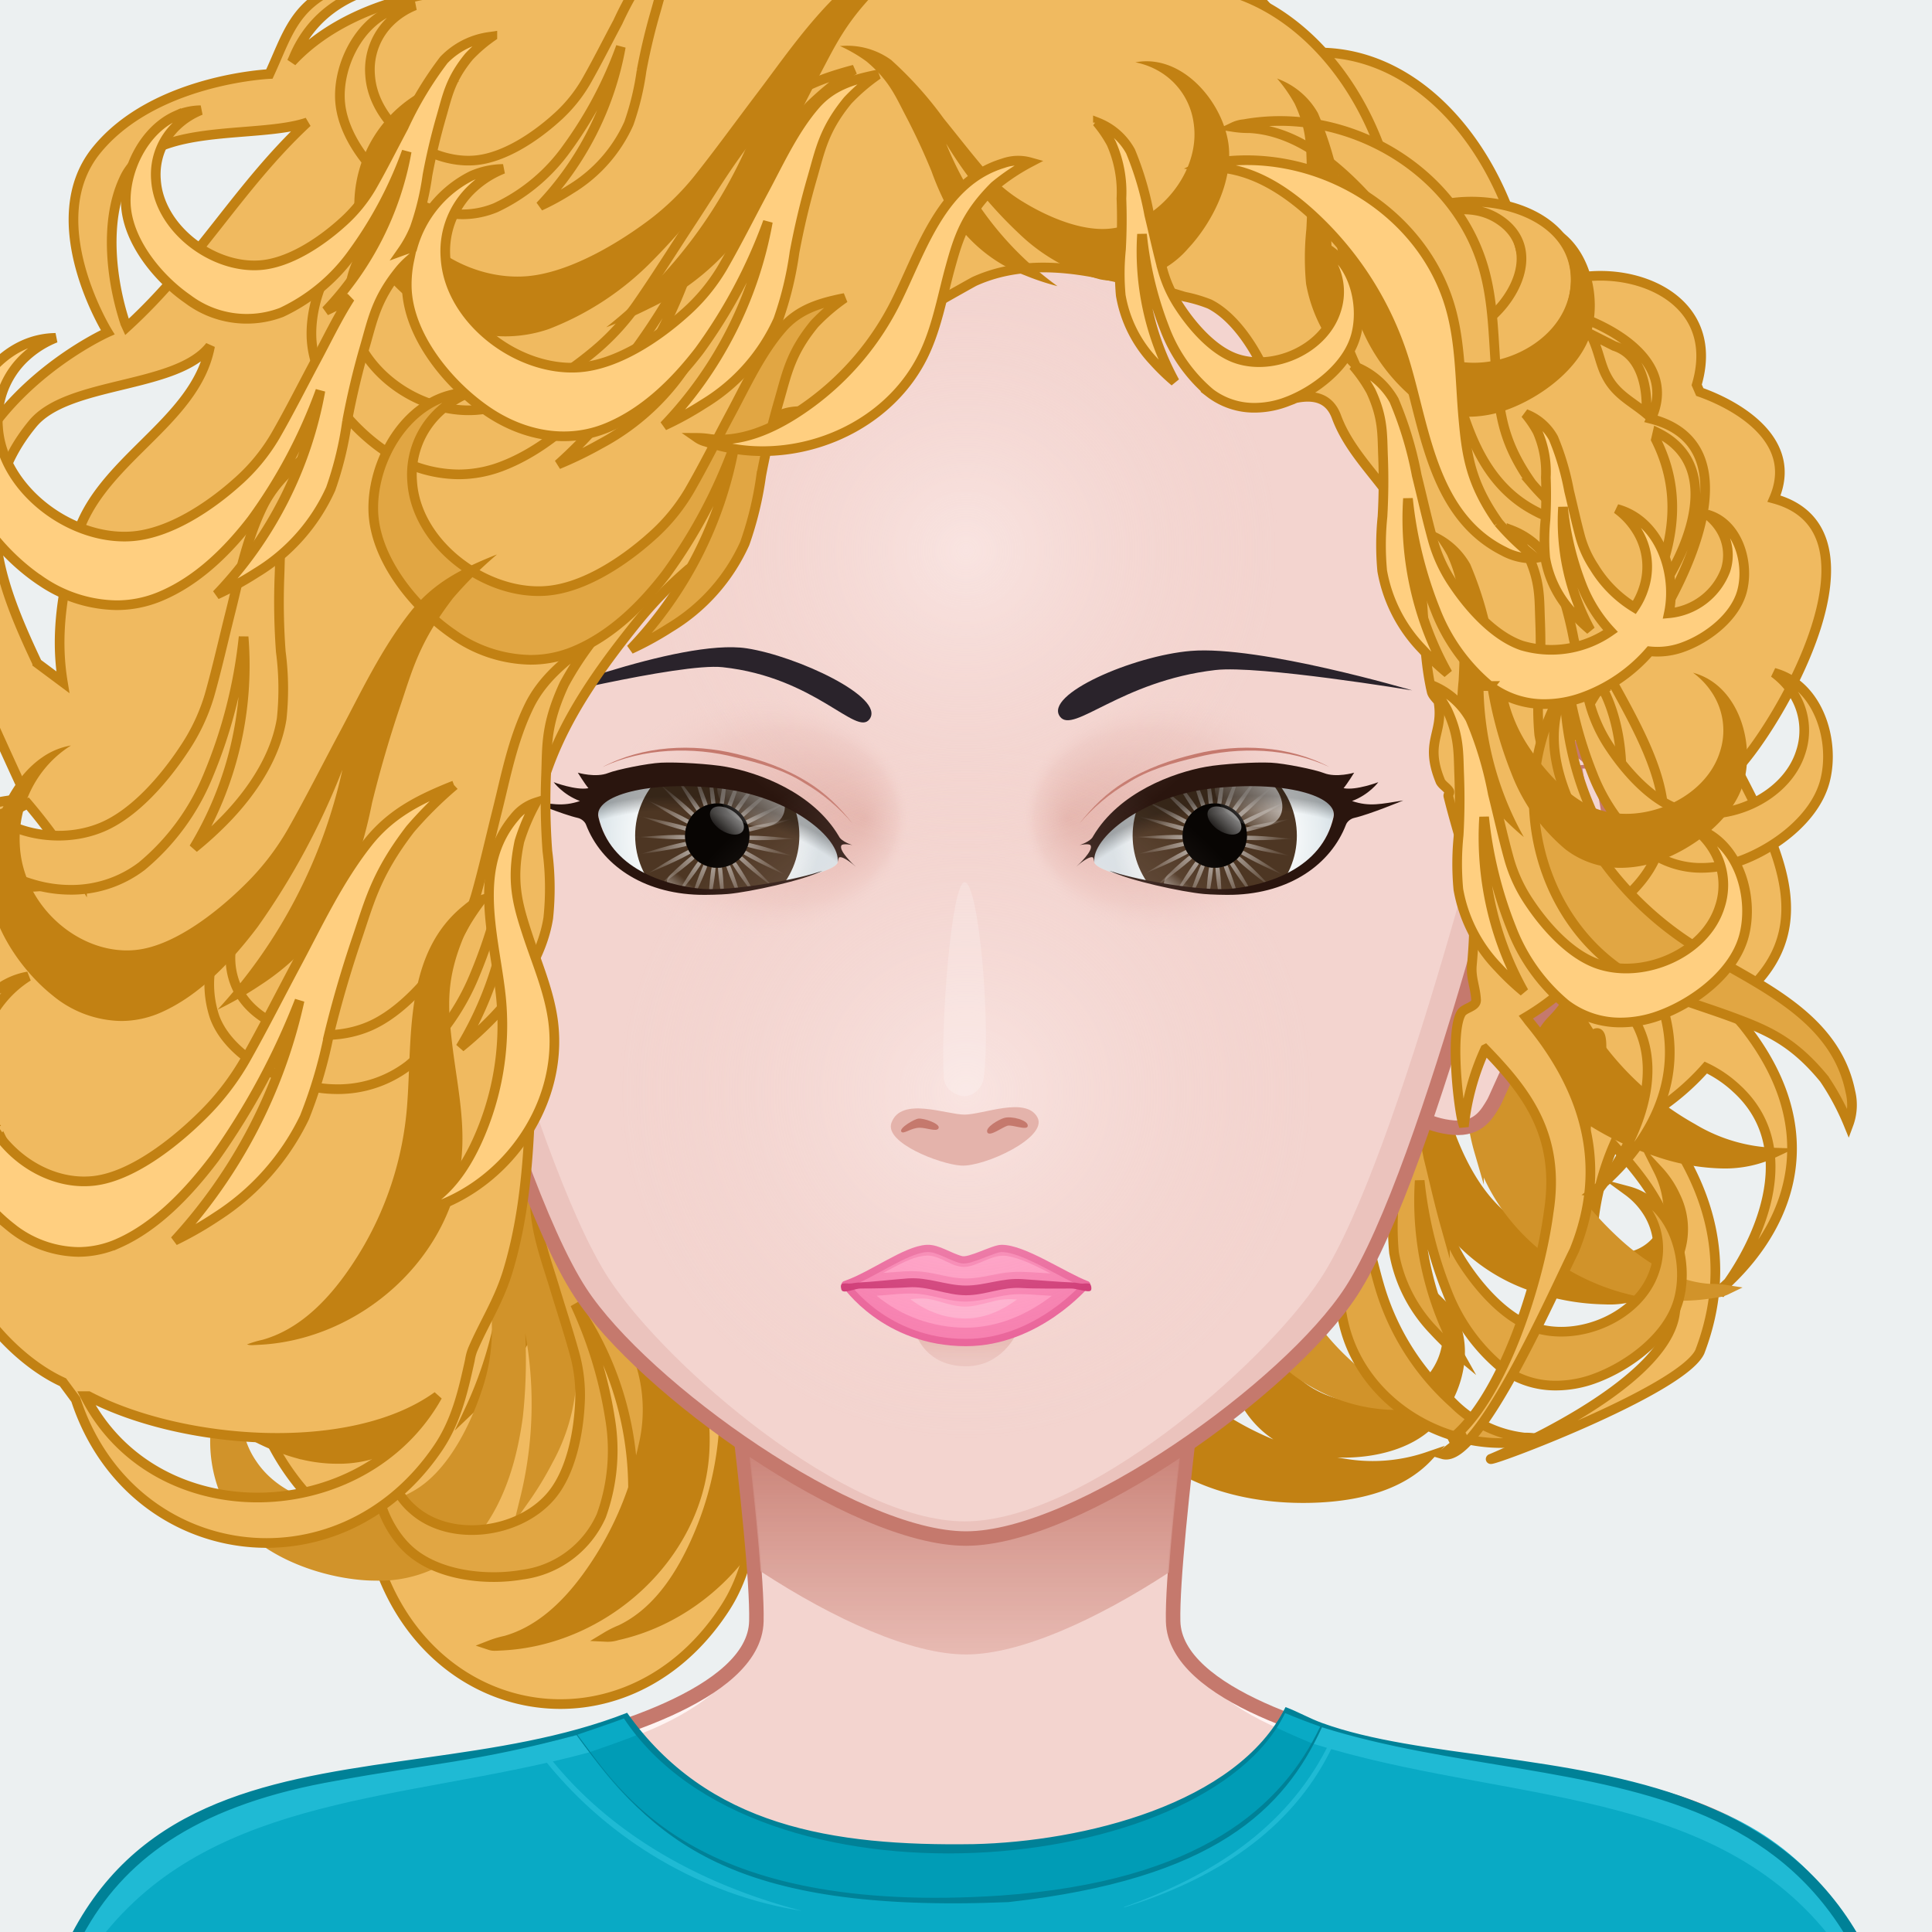 <svg xmlns="http://www.w3.org/2000/svg" version="1.1" width="400px" height="400px" xlink="http://www.w3.org/1999/xlink" viewBox="0 0 200 200" style="overflow:hidden!important;"><defs id="SvgjsDefs1007"><linearGradient class="svga-on-canvas-chinshadow-gradient-single-0" id="SvgjsLinearGradient3279" gradientUnits="userSpaceOnUse" x1="99.98" y1="171.27" x2="99.98" y2="136.351"><stop id="SvgjsStop3280" stop-color="#e4b3ab" stop-opacity="0.8" offset="0" /><stop id="SvgjsStop3281" stop-color="#c5796d" stop-opacity="1" offset="0.7" /></linearGradient><radialGradient class="svga-on-canvas-facehighlight-gradient-single-0" id="SvgjsRadialGradient3283" gradientUnits="userSpaceOnUse" cx="100" cy="113" r="40"><stop id="SvgjsStop3284" stop-color="#fff4f3" stop-opacity="0.5" offset="0" /><stop id="SvgjsStop3285" stop-color="#f3d4cf" stop-opacity="0" offset="0.9" /></radialGradient><radialGradient class="svga-on-canvas-facehighlight-gradient-single-1" id="SvgjsRadialGradient3287" gradientUnits="userSpaceOnUse" cx="100" cy="57" r="36"><stop id="SvgjsStop3288" stop-color="#fff4f3" stop-opacity="0.5" offset="0" /><stop id="SvgjsStop3289" stop-color="#f3d4cf" stop-opacity="0" offset="0.9" /></radialGradient><radialGradient class="svga-on-canvas-eyesiris-gradient-left-1" id="SvgjsRadialGradient3333" gradientUnits="userSpaceOnUse" gradientTransform="matrix(0.096 -0.025 0.025 0.096 140.548 120.358)" cx="-558.588" cy="-490.918" r="84.646"><stop id="SvgjsStop3334" stop-color="#ffffff" stop-opacity="0.8" offset="0" /><stop id="SvgjsStop3335" stop-color="#ffffff" stop-opacity="0" offset="1" /></radialGradient><radialGradient class="svga-on-canvas-eyesiris-gradient-left-2" id="SvgjsRadialGradient3337" gradientUnits="userSpaceOnUse" gradientTransform="matrix(0.099 0.001 -0.001 0.099 130.377 136.353)" cx="-565.337" cy="-492.691" r="84.644"><stop id="SvgjsStop3338" stop-color="#ffffff" stop-opacity="0.8" offset="0" /><stop id="SvgjsStop3339" stop-color="#ffffff" stop-opacity="0" offset="1" /></radialGradient><linearGradient class="svga-on-canvas-eyesiris-gradient-left-5" id="SvgjsLinearGradient3343" gradientUnits="userSpaceOnUse" gradientTransform="matrix(1 0 0 1 -52 0)" x1="122.283" y1="93.047" x2="123.61" y2="91.466"><stop id="SvgjsStop3344" stop-color="#ffffff" stop-opacity="1" offset="0" /><stop id="SvgjsStop3345" stop-color="#ffffff" stop-opacity="0" offset="1" /></linearGradient><linearGradient class="svga-on-canvas-eyesiris-gradient-left-6" id="SvgjsLinearGradient3347" gradientUnits="userSpaceOnUse" gradientTransform="matrix(1 0 0 1 -50 0)" x1="127" y1="85" x2="125" y2="87"><stop id="SvgjsStop3348" stop-color="#ffffff" stop-opacity="1" offset="0" /><stop id="SvgjsStop3349" stop-color="#ffffff" stop-opacity="0" offset="1" /></linearGradient><linearGradient class="svga-on-canvas-eyesiris-gradient-left-7" id="SvgjsLinearGradient3351" gradientUnits="userSpaceOnUse" gradientTransform="matrix(1 0 0 1 -50 0)" x1="130" y1="81" x2="126" y2="85"><stop id="SvgjsStop3352" stop-color="#ffffff" stop-opacity="1" offset="0" /><stop id="SvgjsStop3353" stop-color="#ffffff" stop-opacity="0" offset="1" /></linearGradient><radialGradient class="svga-on-canvas-eyesiris-gradient-right-1" id="SvgjsRadialGradient3356" gradientUnits="userSpaceOnUse" gradientTransform="matrix(0.096 -0.025 0.025 0.096 192.479 119.84)" cx="-578.76" cy="-490.73" r="84.646"><stop id="SvgjsStop3357" stop-color="#ffffff" stop-opacity="0.8" offset="0" /><stop id="SvgjsStop3358" stop-color="#ffffff" stop-opacity="0" offset="1" /></radialGradient><radialGradient class="svga-on-canvas-eyesiris-gradient-right-2" id="SvgjsRadialGradient3360" gradientUnits="userSpaceOnUse" gradientTransform="matrix(0.099 0.001 -0.001 0.099 182.31 135.839)" cx="-584.778" cy="-487.329" r="84.644"><stop id="SvgjsStop3361" stop-color="#ffffff" stop-opacity="0.8" offset="0" /><stop id="SvgjsStop3362" stop-color="#ffffff" stop-opacity="0" offset="1" /></radialGradient><linearGradient class="svga-on-canvas-eyesiris-gradient-right-5" id="SvgjsLinearGradient3366" gradientUnits="userSpaceOnUse" x1="120.284" y1="93.047" x2="121.611" y2="91.467"><stop id="SvgjsStop3367" stop-color="#ffffff" stop-opacity="1" offset="0" /><stop id="SvgjsStop3368" stop-color="#ffffff" stop-opacity="0" offset="1" /></linearGradient><linearGradient class="svga-on-canvas-eyesiris-gradient-right-6" id="SvgjsLinearGradient3370" gradientUnits="userSpaceOnUse" x1="127" y1="85" x2="125" y2="87"><stop id="SvgjsStop3371" stop-color="#ffffff" stop-opacity="1" offset="0" /><stop id="SvgjsStop3372" stop-color="#ffffff" stop-opacity="0" offset="1" /></linearGradient><linearGradient class="svga-on-canvas-eyesiris-gradient-right-7" id="SvgjsLinearGradient3374" gradientUnits="userSpaceOnUse" x1="130" y1="81" x2="126" y2="85"><stop id="SvgjsStop3375" stop-color="#ffffff" stop-opacity="1" offset="0" /><stop id="SvgjsStop3376" stop-color="#ffffff" stop-opacity="0" offset="1" /></linearGradient><radialGradient class="svga-on-canvas-eyesback-gradient-left-0" id="SvgjsRadialGradient3378" gradientUnits="userSpaceOnUse" gradientTransform="matrix(-0.995 0.104 0.104 0.995 192.827 -12.464)" cx="129.05" cy="85.956" r="15.117"><stop id="SvgjsStop3379" stop-color="#ffffff" stop-opacity="1" offset="0" /><stop id="SvgjsStop3380" stop-color="#fcfdfd" stop-opacity="1" offset="0.316" /><stop id="SvgjsStop3381" stop-color="#f4f7f8" stop-opacity="1" offset="0.505" /><stop id="SvgjsStop3382" stop-color="#e5ecef" stop-opacity="1" offset="0.661" /><stop id="SvgjsStop3383" stop-color="#d8e2e7" stop-opacity="1" offset="0.76" /></radialGradient><radialGradient class="svga-on-canvas-eyesback-gradient-right-0" id="SvgjsRadialGradient3385" gradientUnits="userSpaceOnUse" gradientTransform="matrix(0.995 0.104 -0.104 0.995 7.173 -12.464)" cx="129.049" cy="85.956" r="15.117"><stop id="SvgjsStop3386" stop-color="#ffffff" stop-opacity="1" offset="0" /><stop id="SvgjsStop3387" stop-color="#fcfdfd" stop-opacity="1" offset="0.316" /><stop id="SvgjsStop3388" stop-color="#f4f7f8" stop-opacity="1" offset="0.505" /><stop id="SvgjsStop3389" stop-color="#e5ecef" stop-opacity="1" offset="0.661" /><stop id="SvgjsStop3390" stop-color="#d8e2e7" stop-opacity="1" offset="0.76" /></radialGradient><radialGradient class="svga-on-canvas-eyesfront-gradient-left-0" id="SvgjsRadialGradient3392" gradientUnits="userSpaceOnUse" gradientTransform="matrix(-0.995 0.104 0.104 0.995 192.827 -12.464)" cx="129.05" cy="85.956" r="15.117"><stop id="SvgjsStop3393" stop-color="#ffffff" stop-opacity="1" offset="0" /><stop id="SvgjsStop3394" stop-color="#fcfdfd" stop-opacity="1" offset="0.316" /><stop id="SvgjsStop3395" stop-color="#f4f7f8" stop-opacity="1" offset="0.505" /><stop id="SvgjsStop3396" stop-color="#e5ecef" stop-opacity="1" offset="0.661" /><stop id="SvgjsStop3397" stop-color="#d8e2e7" stop-opacity="1" offset="0.76" /></radialGradient><radialGradient class="svga-on-canvas-eyesfront-gradient-left-3" id="SvgjsRadialGradient3401" gradientUnits="userSpaceOnUse" gradientTransform="matrix(1 0.021 0.017 -0.8 -44.952 149.543)" cx="121.786" cy="84.496" r="16.003" fx="133.039" fy="84.527"><stop id="SvgjsStop3402" stop-color="#e4b3ab" stop-opacity="1" offset="0" /><stop id="SvgjsStop3403" stop-color="#e4b3ab" stop-opacity="0.3" offset="0.7" /><stop id="SvgjsStop3404" stop-color="#f3d4cf" stop-opacity="0" offset="1" /></radialGradient><radialGradient class="svga-on-canvas-eyesfront-gradient-left-4" id="SvgjsRadialGradient3406" gradientUnits="userSpaceOnUse" gradientTransform="matrix(1.034 0 0 1.034 -1.679 1.728)" cx="69.124" cy="107.529" r="29.525"><stop id="SvgjsStop3407" stop-color="#000000" stop-opacity="0" offset="0.95" /><stop id="SvgjsStop3408" stop-color="#000000" stop-opacity="0.3" offset="1" /></radialGradient><radialGradient class="svga-on-canvas-eyesfront-gradient-right-0" id="SvgjsRadialGradient3412" gradientUnits="userSpaceOnUse" gradientTransform="matrix(0.995 0.104 -0.104 0.995 7.173 -12.464)" cx="129.049" cy="85.956" r="15.117"><stop id="SvgjsStop3413" stop-color="#ffffff" stop-opacity="1" offset="0" /><stop id="SvgjsStop3414" stop-color="#fcfdfd" stop-opacity="1" offset="0.316" /><stop id="SvgjsStop3415" stop-color="#f4f7f8" stop-opacity="1" offset="0.505" /><stop id="SvgjsStop3416" stop-color="#e5ecef" stop-opacity="1" offset="0.661" /><stop id="SvgjsStop3417" stop-color="#d8e2e7" stop-opacity="1" offset="0.76" /></radialGradient><radialGradient class="svga-on-canvas-eyesfront-gradient-right-3" id="SvgjsRadialGradient3421" gradientUnits="userSpaceOnUse" gradientTransform="matrix(-1 0.021 -0.017 -0.8 244.952 149.543)" cx="121.786" cy="84.496" r="16.003" fx="133.039" fy="84.527"><stop id="SvgjsStop3422" stop-color="#e4b3ab" stop-opacity="1" offset="0" /><stop id="SvgjsStop3423" stop-color="#e4b3ab" stop-opacity="0.3" offset="0.7" /><stop id="SvgjsStop3424" stop-color="#f3d4cf" stop-opacity="0" offset="1" /></radialGradient><radialGradient class="svga-on-canvas-eyesfront-gradient-right-4" id="SvgjsRadialGradient3426" gradientUnits="userSpaceOnUse" gradientTransform="matrix(-1.034 0 0 1.034 201.679 1.728)" cx="69.124" cy="107.529" r="29.525"><stop id="SvgjsStop3427" stop-color="#000000" stop-opacity="0" offset="0.95" /><stop id="SvgjsStop3428" stop-color="#000000" stop-opacity="0.3" offset="1" /></radialGradient><linearGradient class="svga-on-canvas-mouth-gradient-single-0" id="SvgjsLinearGradient3434" gradientUnits="userSpaceOnUse" x1="100" y1="141" x2="100" y2="138"><stop id="SvgjsStop3435" stop-color="#ebc3bd" stop-opacity="1" offset="0.1" /><stop id="SvgjsStop3436" stop-color="#e4b3ab" stop-opacity="1" offset="1" /></linearGradient></defs><g id="svga-group-wrapper"><g id="svga-group-backs-single"><path id="SvgjsPath3270" opacity="1" fill="#ecf0f1" stroke-width="none" d="M 225 225 H -25 V -25 h 250 V 225 Z" /></g><g id="svga-group-humanwrap-move" transform="matrix(1 0 0 1 0 0)" ><g id="svga-group-humanwrap" transform="matrix(1 0 0 1 0 0)" ><g id="svga-group-hair-back-move" transform="matrix(1 0 0 1 0 0)" ><g id="svga-group-hair-back" transform="matrix(1 0 0 1 0 0)" ><path id="SvgjsPath3299" opacity="1" fill="#f0ba60" stroke="#c28113" stroke-miterlimit="10" stroke-width="1" d="m 38.935 161.174 l -1.28 -1.839 c -8.322 -4.047 -17.286 -19.136 -7.043 -27.235 c -11.525 -7.728 -14.725 -32.386 1.921 -34.591 l 1.12 -1.106 s -2.4 -5.519 -4 -9.384 s -5.603 -9.569 -2.56 -21.531 s 15.043 -17.663 15.043 -17.663 s -6.881 -11.777 -1.121 -19.324 s 17.285 -8.1 17.285 -8.1 c 1.76 -4.048 2.4 -7.175 6.721 -9.2 c 6.722 -3.127 13.443 -1.473 20.325 -0.919 l 0.16 0.367 c 5.08 -4.429 11.485 -7.273 18.047 -9.052 l 0 -7.677 q 0.436 -0.042 0.867 -0.08 c 8.323 -0.734 24.809 -0.183 28.968 10.675 l 0.64 1.1 c 12.644 -1.84 22.408 10.675 24.167 24.29 l 0.641 0.738 c 5.761 -4.6 20.006 -1.658 16.806 9.2 l 0.32 0.737 c 4.158 1.471 10.241 5.152 7.681 11.04 c 12.163 3.312 0.64 23.186 -3.841 27.971 c 4.8 9.191 8.952 17.645 -0.929 24.635 c 0.491 0.6 1.01 1.22 1.57 1.864 c 8.391 10.489 5.291 20.164 -1.525 26.659 c 4.116 -5.894 6.939 -14.465 0.884 -20.037 a 12.569 12.569 0 0 0 -3.218 -2.2 a 25.328 25.328 0 0 1 -5.456 4.648 c 0.12 0.166 0.232 0.33 0.35 0.493 c 5.441 6.991 8 15.089 4.484 24.289 c -1.922 4.047 -22.326 11.669 -21.634 11.077 c 0 0 18.111 -7.4 19.072 -15.125 c 1.22 -8.177 -2.206 -12.793 -6.345 -17.338 a 27.669 27.669 0 0 0 -2.122 8.221 l -0.176 -0.635 c -0.464 -2.2 -1.175 -9.451 -0.1 -11.406 c 0.32 -0.58 1.518 -0.665 1.488 -1.395 c -0.056 -1.329 -0.534 -2.315 -0.419 -3.7 c 0.389 -4.721 -1.127 -2.314 -2.941 0.094 c -1.718 2.281 -3.7 4.561 -4.591 0.78 c -0.038 -0.163 0.086 -10.032 0 -10.187 c -0.22 -0.4 -3.643 -5.926 -3.867 -6.333 c -1.661 -4.279 -4.122 -2.572 -4.664 -6 c -0.022 -0.143 -7.235 -11.22 -7.333 -11.667 c -1.147 -5.276 5.266 -4.118 3.88 -9.334 c -1.326 -4.99 3.492 -8.069 1.787 -13 c -0.994 -2.874 -6.187 -3.274 -8.494 -2.374 c -0.835 -3.471 3.331 -10.389 0 -12.183 a 13.763 13.763 0 0 0 -2.5 -0.785 c -6.453 -2.051 -14.063 -4.753 -20.672 -1.782 l 0 18.605 l -0.183 0.053 a 12.173 12.173 0 0 1 -4.412 0.693 c -4.953 -0.294 -6.076 5.228 -7.2 9.134 c -0.427 1.424 -1.288 2.683 -1.645 4.129 c -0.13 0.524 -0.03 1.132 -0.386 1.574 a 19.3 19.3 0 0 1 -2.289 1.911 a 41.958 41.958 0 0 0 -5.193 5.68 c -6.538 8.624 -11.044 16.5 -10.662 27.784 c 0.149 4.38 0.431 8.654 0.27 13.035 c -0.341 9.291 0.064 19.105 -2.515 28.1 c -0.894 3.117 -2.344 5.429 -3.512 8.317 a 5.5 5.5 0 0 0 -0.278 1.127 c -0.676 3.282 -1.367 6.485 -3.2 9.346 c -4.375 6.822 -10.807 10.047 -17.113 10.048 c -8.118 0.004 -16.027 -5.34 -19.078 -15.232 Z m 138.946 -27.486 q 0.531 -0.458 1.038 -0.94 q -0.353 0.5 -0.716 0.983 l -0.322 -0.043 Z" /><path id="SvgjsPath3300" opacity="1" fill="#c28113" stroke="#c28113" stroke-miterlimit="10" stroke-width="1" d="m 50.722 170.315 a 10.375 10.375 0 0 1 1.614 -0.482 c 3.518 -0.993 6.255 -3.632 8.39 -6.544 c 0.474 -0.647 0.919 -1.308 1.336 -1.967 a 34.242 34.242 0 0 0 5.194 -15.8 c 0.531 -7.088 -0.322 -15.637 5.894 -20.575 a 6.344 6.344 0 0 1 2.3 -1.219 a 12.484 12.484 0 0 1 1.742 -2.493 a 5.555 5.555 0 0 1 2.775 -1.828 a 24.976 24.976 0 0 0 -2.213 4.757 c -1.184 4.87 -0.467 7.664 0.633 11.358 c 1.065 3.574 2.528 7.113 2.883 10.866 c 1 10.556 -7.074 20.628 -17.375 22.912 a 3.176 3.176 0 0 1 -1.139 0.153 a 10.486 10.486 0 0 1 1.506 -0.752 c 3.294 -1.58 5.543 -4.633 7.153 -7.85 c 0.358 -0.715 0.685 -1.437 0.984 -2.155 a 33.892 33.892 0 0 0 2.454 -16.335 c -0.516 -5.408 -1.986 -11.521 -0.215 -16.742 a 13.935 13.935 0 0 0 -1.431 2.336 c -2 4.629 -1.762 7.531 -1.3 11.392 c 0.444 3.737 1.287 7.508 1 11.3 c -0.809 10.659 -10.48 19.248 -21.032 19.713 c -0.192 0.008 -0.411 0.028 -0.619 0.028 a 1.482 1.482 0 0 1 -0.534 -0.073 Z m 68.56 -20.282 c -3.8 -3.2 -6.117 -7.754 -8.333 -12.178 l -2.838 -5.664 a 25.6 25.6 0 0 0 -4.7 -7.215 c -2.068 -1.993 -5.27 -3.312 -7.994 -2.551 a 5.821 5.821 0 0 1 5.429 -1.73 a 11.633 11.633 0 0 1 5.295 2.721 c 6.173 5.106 9.34 13.054 14.911 18.882 a 31.022 31.022 0 0 0 17.987 9.182 a 17.691 17.691 0 0 0 8.812 -0.695 c -2.77 2.978 -7.086 4.027 -11.166 4.249 q -0.9 0.049 -1.8 0.049 c -5.624 -0.001 -11.344 -1.466 -15.603 -5.049 l 0 -0.001 Z m -88.627 0.388 c -4.672 -1.325 -10.156 -4.777 -11.872 -9.455 c -1.523 -4.151 -0.772 -9.951 2.63 -13.13 a 8.345 8.345 0 0 1 2.876 -1.765 a 10.193 10.193 0 0 0 -2.3 2.862 a 8.985 8.985 0 0 0 -0.383 7.836 c 2.425 5.951 10.856 8.745 16.725 6.236 c 3.655 -1.563 6.726 -5.627 8.582 -8.943 a 19.82 19.82 0 0 0 2.2 -5.812 c 0.581 -2.967 1 -6 1.491 -8.993 c 0.553 -3.337 0.917 -7.01 2.215 -10.191 c 0.972 -2.382 2.789 -3.719 4.98 -5.022 c 0.056 -0.033 0.113 -0.063 0.171 -0.093 a 20.107 20.107 0 0 0 -2.111 3.586 c -1.385 3.7 -1.042 5.844 -0.908 8.769 q 0.184 4.022 0.761 8 a 36.063 36.063 0 0 1 0.664 7.241 a 19.815 19.815 0 0 1 -4.545 10.865 a 33.961 33.961 0 0 1 -3.188 3.495 a 41.421 41.421 0 0 0 3.406 -23.684 a 54.484 54.484 0 0 1 -2.445 15.087 c -1.342 3.94 -3.333 7.933 -6.52 10.733 a 12.215 12.215 0 0 1 -8.2 2.984 a 15.543 15.543 0 0 1 -4.229 -0.606 Z m 105.742 -0.239 a 9.922 9.922 0 0 1 -7.847 -5.765 a 19.124 19.124 0 0 1 -0.907 -9.658 a 43.318 43.318 0 0 1 3.362 -11.409 a 32.945 32.945 0 0 0 -5.574 17.762 a 25.971 25.971 0 0 1 -1.024 -3.48 a 15.511 15.511 0 0 1 0.5 -9.074 a 29.041 29.041 0 0 1 2.871 -4.884 q 1.727 -2.622 3.2 -5.408 c 1.073 -2.025 2.029 -3.433 2.311 -6.48 a 15.329 15.329 0 0 0 -0.26 -3.184 c 0.03 0.039 0.059 0.077 0.086 0.118 a 7.851 7.851 0 0 1 1.769 5.086 a 37.812 37.812 0 0 1 -1.887 7.9 c -0.661 2.272 -1.392 4.545 -1.985 6.824 a 15.514 15.514 0 0 0 -0.426 4.8 c 0.173 2.935 0.937 6.792 2.952 9.084 c 3.25 3.7 10.138 4.5 13.9 1.06 a 7.162 7.162 0 0 0 2.416 -5.725 a 7.844 7.844 0 0 0 -0.661 -2.8 a 6.378 6.378 0 0 1 1.448 2.2 c 1.34 3.392 -0.121 7.792 -2.634 10.252 c -2.18 2.132 -5.687 2.991 -8.891 2.991 a 16.931 16.931 0 0 1 -2.719 -0.209 l 0 -0.001 Z m 22.675 -16.865 a 18.9 18.9 0 0 1 -10.09 -7.56 a 23.771 23.771 0 0 1 -3.343 -10.935 a 38.2 38.2 0 0 1 1.621 -13.184 c -3.426 5.624 -4.352 12.661 -2.865 19.76 a 42.711 42.711 0 0 1 -2.2 -4.206 c -1.67 -3.72 -2.615 -7.661 -1.872 -10.9 a 20.052 20.052 0 0 1 2.562 -5.422 a 48.827 48.827 0 0 0 3.011 -6.293 c 0.988 -2.495 1.989 -4.171 1.592 -8.676 a 32.507 32.507 0 0 0 -1.27 -5.183 c 0.056 0.077 0.112 0.155 0.165 0.233 c 2.05 3.062 3.627 5.775 3.937 8.732 c 0.4 3.827 -0.323 7.283 -0.735 10.483 c -0.36 2.792 -0.8 5.492 -1.051 8.178 a 17.279 17.279 0 0 0 0.553 5.7 c 0.866 3.45 2.609 7.94 5.459 10.9 c 4.37 4.541 12.114 6.89 15.875 4.446 a 5.031 5.031 0 0 0 2.21 -5.12 a 9.74 9.74 0 0 0 -0.948 -3.089 a 10.022 10.022 0 0 1 1.776 2.675 a 7.683 7.683 0 0 1 -2.117 9.389 a 9.142 9.142 0 0 1 -5.2 1.284 a 23.461 23.461 0 0 1 -7.069 -1.211 l -0.001 -0.001 Z m 12.643 -14.03 c -5.9 -1.91 -11.463 -5.536 -14.406 -10.952 c -2.371 -4.364 -2.863 -9.474 -3.308 -14.422 q -0.285 -3.168 -0.569 -6.334 a 25.657 25.657 0 0 0 -1.737 -8.459 c -1.2 -2.615 -3.7 -5 -6.524 -5.27 a 5.824 5.824 0 0 1 5.7 0.331 a 11.543 11.543 0 0 1 3.943 4.458 c 3.887 7.01 3.926 15.605 6.985 23.077 a 30.774 30.774 0 0 0 13.419 15.084 a 17.581 17.581 0 0 0 8.478 2.519 a 12.013 12.013 0 0 1 -5.322 1.141 a 21.955 21.955 0 0 1 -6.658 -1.172 l -0.001 -0.001 Z" /><path id="SvgjsPath3301" opacity="1" fill="#d1932a" stroke="#d1932a" stroke-miterlimit="10" stroke-width="1" d="m 37.654 163.079 c -4.84 -0.369 -10.908 -2.656 -13.513 -6.891 c -2.316 -3.764 -2.709 -9.594 0.031 -13.369 a 8.373 8.373 0 0 1 2.495 -2.285 a 10.172 10.172 0 0 0 -1.715 3.249 a 8.913 8.913 0 0 0 1.152 7.748 c 3.55 5.337 12.367 6.412 17.624 2.821 c 3.269 -2.233 5.485 -6.782 6.659 -10.369 a 19.671 19.671 0 0 0 1.033 -6.085 c 0 -3 -0.178 -6.037 -0.269 -9.05 c -0.1 -3.36 -0.449 -7.014 0.207 -10.363 c 0.491 -2.509 2.008 -4.153 3.892 -5.831 c 0.048 -0.043 0.1 -0.083 0.148 -0.122 a 19.882 19.882 0 0 0 -1.37 3.893 c -0.642 3.873 0.1 5.9 0.791 8.726 q 0.948 3.887 2.269 7.656 a 35.872 35.872 0 0 1 2.024 6.917 a 19.663 19.663 0 0 1 -2.343 11.426 a 33.892 33.892 0 0 1 -2.431 4.012 a 41.084 41.084 0 0 0 -1.21 -23.694 a 54.058 54.058 0 0 1 0.5 15.153 c -0.553 4.092 -1.727 8.356 -4.295 11.7 a 12.833 12.833 0 0 1 -10.435 4.805 q -0.62 0.001 -1.244 -0.047 Z m 90.843 -29.211 c -0.818 -2.812 -0.776 -5.792 -1.03 -8.677 c -0.263 -2.976 -0.544 -5.194 -2.784 -8.356 a 19.309 19.309 0 0 0 -2.95 -2.79 a 4.306 4.306 0 0 1 2.521 0.523 c 5.473 2.731 6.179 9.277 7.7 14.518 a 26.1 26.1 0 0 0 6.411 11.03 c 0.418 0.427 0.857 0.85 1.315 1.258 a 12.355 12.355 0 0 0 7.31 3.512 a 7.757 7.757 0 0 1 1.278 0.091 a 2.419 2.419 0 0 1 -0.848 0.229 a 15.923 15.923 0 0 1 -2.825 0.25 c -7.084 -0.004 -14.066 -4.605 -16.098 -11.588 Z m 24.607 -14.745 c -1.06 -3.647 -1.005 -7.51 -1.335 -11.252 c -0.34 -3.861 -0.7 -6.736 -3.608 -10.838 a 25.088 25.088 0 0 0 -3.825 -3.618 a 5.587 5.587 0 0 1 3.267 0.679 c 7.095 3.542 8.011 12.032 9.982 18.829 a 33.851 33.851 0 0 0 8.311 14.3 c 0.541 0.553 1.11 1.1 1.7 1.632 c 2.674 2.379 5.871 4.355 9.476 4.555 a 10.071 10.071 0 0 1 1.656 0.117 a 3.1 3.1 0 0 1 -1.1 0.3 a 20.647 20.647 0 0 1 -3.664 0.325 c -9.177 -0.001 -18.227 -5.967 -20.86 -15.029 Z" /><path id="SvgjsPath3302" opacity="1" fill="#e1a643" stroke="#c28113" stroke-miterlimit="10" stroke-width="1" d="m 42.154 160.272 c -2.558 -2.487 -4.055 -6.963 -2.72 -10.457 a 6.7 6.7 0 0 1 1.449 -2.285 a 8.249 8.249 0 0 0 -0.657 2.879 a 7.3 7.3 0 0 0 2.481 5.822 c 3.851 3.478 10.938 2.563 14.292 -1.322 c 2.09 -2.423 2.865 -6.46 3.027 -9.524 a 16 16 0 0 0 -0.479 -4.994 c -0.635 -2.353 -1.415 -4.693 -2.12 -7.029 c -0.786 -2.6 -1.825 -5.376 -2.016 -8.121 a 8.433 8.433 0 0 1 1.807 -5.362 c 0.029 -0.044 0.059 -0.085 0.09 -0.128 a 16.089 16.089 0 0 0 -0.25 3.319 c 0.314 3.15 1.321 4.571 2.457 6.631 q 1.563 2.836 3.4 5.513 a 29.281 29.281 0 0 1 3.069 5.012 a 16.011 16.011 0 0 1 0.6 9.5 a 27.418 27.418 0 0 1 -1.062 3.671 a 33.591 33.591 0 0 0 -5.992 -18.4 a 44.059 44.059 0 0 1 3.612 11.8 a 19.9 19.9 0 0 1 -0.896 10.112 a 10.433 10.433 0 0 1 -8.164 6.1 a 17.561 17.561 0 0 1 -2.979 0.249 c -3.249 0.003 -6.759 -0.857 -8.949 -2.986 Z m 97.153 -22.476 c -0.818 -2.812 -0.776 -5.792 -1.031 -8.677 c -0.262 -2.976 -0.544 -5.194 -2.783 -8.357 a 19.3 19.3 0 0 0 -2.951 -2.79 a 4.307 4.307 0 0 1 2.521 0.524 c 5.473 2.731 6.179 9.277 7.7 14.518 a 26.1 26.1 0 0 0 6.411 11.03 c 0.418 0.427 0.856 0.85 1.315 1.258 a 12.355 12.355 0 0 0 7.31 3.512 a 7.764 7.764 0 0 1 1.278 0.091 a 2.424 2.424 0 0 1 -0.848 0.229 a 15.923 15.923 0 0 1 -2.825 0.25 c -7.083 -0.001 -14.07 -4.602 -16.097 -11.588 Z m 16.117 3.775 a 19.182 19.182 0 0 1 -5.636 -7.877 a 42.891 42.891 0 0 1 -2.822 -11.479 a 32.594 32.594 0 0 0 4.1 18.037 a 26.358 26.358 0 0 1 -2.634 -2.5 a 15.481 15.481 0 0 1 -4.123 -8.065 a 28.441 28.441 0 0 1 0.031 -5.617 q 0.175 -3.105 0.054 -6.23 c -0.089 -2.272 0.031 -3.954 -1.256 -6.718 a 15.388 15.388 0 0 0 -1.824 -2.613 c 0.046 0.019 0.091 0.038 0.135 0.059 a 7.935 7.935 0 0 1 4.085 3.515 a 37.564 37.564 0 0 1 2.336 7.735 c 0.569 2.281 1.078 4.6 1.71 6.853 a 15.476 15.476 0 0 0 2.045 4.349 c 1.624 2.443 4.222 5.394 7.116 6.38 c 4.667 1.591 11.03 -1.1 12.554 -5.9 a 7.072 7.072 0 0 0 -0.785 -6.118 a 7.935 7.935 0 0 0 -1.976 -2.087 a 6.473 6.473 0 0 1 2.357 1.187 c 2.863 2.265 3.81 6.773 2.87 10.125 c -1.055 3.766 -5.116 6.784 -8.652 8.086 a 11.652 11.652 0 0 1 -4.014 0.742 a 9.267 9.267 0 0 1 -5.67 -1.864 l -0.001 0 Z" /></g></g><g id="svga-group-humanbody-single"><path id="SvgjsPath3290" opacity="1" fill="#f3d4cf" stroke-width="none" d="M 190.858 199.866 c -6.008 -10.158 -13.474 -11.973 -19.628 -13.936 c -6.323 -2.016 -19.346 -3.178 -26.449 -4.6 c -6.86 -1.373 -23.153 -5.789 -23.339 -13.488 c -0.192 -8.066 4.291 -40.09 4.291 -40.09 H 74.005 c 0 0 4.487 32.023 4.294 40.09 c -0.184 7.699 -16.48 12.115 -23.341 13.488 c -7.104 1.422 -20.125 2.584 -26.448 4.6 c -6.156 1.963 -13.624 3.777 -19.632 13.936 c -3.644 6.16 -6.008 16.133 -6.008 27.133 h 194 C 196.869 215.999 194.509 206.026 190.858 199.866 Z" /><path id="SvgjsPath3291" opacity="1" fill="#fff4f3" stroke-width="none" d="M 121.442 167.843 c 2.495 10.929 18.165 13.698 26.293 15.325 c 21.909 4.379 33.772 5.134 42.297 19.539 c 2.903 4.916 5.459 15.864 5.962 24.153 c 1.835 0.291 0.531 -17.432 -5.136 -26.994 c -9.742 -16.472 -29.089 -15.135 -46.077 -18.535 C 137.921 179.958 121.628 175.542 121.442 167.843 L 121.442 167.843 Z M 78.558 167.843 c -0.186 7.699 -16.479 12.115 -23.339 13.488 c -16.988 3.4 -36.335 2.063 -46.077 18.535 c -5.667 9.563 -6.971 27.285 -5.136 26.994 c 0.503 -8.289 3.059 -19.237 5.962 -24.153 c 8.524 -14.405 20.388 -15.16 42.297 -19.539 C 60.393 181.541 76.063 178.771 78.558 167.843 L 78.558 167.843 Z" /><path id="SvgjsPath3292" opacity="1" fill="#e4b3ab" stroke-width="none" d="M 51.206 189.513 c 0 0 28.641 0.299 33.473 1.885 c 2.314 0.758 8.372 5.633 8.372 5.633 s -6.556 -3.17 -8.658 -3.758 C 79.51 191.909 51.206 189.513 51.206 189.513 Z M 99.795 199.999 c 2.053 -0.041 7.887 -3.799 7.887 -3.799 s -5.574 2.059 -7.342 2.16 c -1.491 0.086 -6.366 -1.238 -6.366 -1.238 S 98.112 200.032 99.795 199.999 Z M 117.008 192.757 c 6.75 -1.818 29.786 -3.23 29.786 -3.23 s -23.791 -0.516 -30.51 1.725 c -2.252 0.752 -7.562 5.16 -7.562 5.16 S 114.786 193.354 117.008 192.757 Z" /><path id="SvgjsPath3293" opacity="1" fill="none" stroke="#c5796d" stroke-width="1.5" d="M 190.858 199.866 c -9.741 -16.471 -29.122 -15.142 -46.077 -18.535 c -6.86 -1.373 -23.153 -5.789 -23.339 -13.488 c -0.192 -8.066 4.291 -40.09 4.291 -40.09 H 74.005 c 0 0 4.487 32.023 4.294 40.09 c -0.184 7.699 -16.48 12.115 -23.341 13.488 c -7.104 1.422 -20.125 2.584 -26.448 4.6 c -6.156 1.963 -13.624 3.777 -19.632 13.936 c -3.644 6.16 -6.008 16.133 -6.008 27.133 h 194 C 196.869 215.999 194.509 206.026 190.858 199.866 Z" /></g><g id="svga-group-chinshadow-single"><path id="SvgjsPath3278" opacity="1" fill="url(#SvgjsLinearGradient3279)" d="M 100.021 171.27 c 5.607 -0.009 13.53 -3.627 20.967 -8.478 c 0.485 -6.84 1.756 -17.341 2.758 -25.098 c -13.972 -1.825 -33.828 -1.785 -47.741 0.101 c 0.995 7.702 2.249 18.065 2.739 24.877 C 86.278 167.593 94.344 171.279 100.021 171.27 Z" /></g><g id="svga-group-clothes-single"><path id="SvgjsPath3295" opacity="1" fill="#09aac5" stroke-width="none" d="M 110.139 228.889 c -17.864 0 -38.7 -0.069 -63.699 -0.213 l -22.105 -0.12 c -13.348 -0.072 -16.001 -0.087 -17.631 -0.087 l -4.573 0.006 c 0.032 -40.523 20.015 -43.334 41.17 -46.313 c 7.271 -1.023 14.789 -2.082 21.584 -4.733 c 8.525 11.975 21.924 13.591 33.912 13.591 c 0.667 0 1.341 -0.006 2.016 -0.017 c 12.668 -0.285 27.552 -4.774 32.317 -14.161 c 0.614 0.234 1.186 0.504 1.738 0.766 c 0.621 0.293 1.263 0.597 1.974 0.854 c 4.65 1.684 10.432 2.48 16.552 3.324 c 20.011 2.76 44.916 6.193 44.578 45.069 c 0.003 0.154 0.004 1.097 -0.012 1.392 c -11.682 0 -19.607 0.113 -28.782 0.244 c -12.445 0.178 -27.935 0.398 -59.027 0.398 C 110.145 228.889 110.142 228.889 110.139 228.889 Z" /><path id="SvgjsPath3296" opacity="1" fill="#1fbad4" stroke-width="none" d="M 197.869 226.999 c -2.027 -5.485 -0.96 -15.439 -6.837 -24.292 c -11.653 -17.556 -33.322 -15.948 -53.227 -21.639 c -4.204 8.565 -12.24 13.539 -21.429 16.39 l -0.016 -0.047 c 9.016 -3.198 16.683 -8.066 21.003 -16.475 c -0.501 -0.146 -1.001 -0.292 -1.499 -0.448 l 0.956 -1.836 c 24.187 7.439 43.709 2.062 55.037 21.214 C 195.509 206.026 197.869 215.999 197.869 226.999 Z M 57.233 182.344 c 1.267 -0.294 2.53 -0.607 3.788 -0.948 l -1.332 -1.765 c -23.343 6.027 -40.887 2.21 -51.548 20.235 c -3.65 6.16 -6.011 16.133 -6.011 27.133 c 2.027 -5.485 0.96 -15.439 6.837 -24.292 c 10.571 -15.926 29.385 -16.085 47.646 -20.225 c 6.519 8.028 16.042 13.7 26.402 15.333 C 70.02 194.425 61.938 188.143 57.233 182.344 Z" /><path id="SvgjsPath3297" opacity="1" fill="#009cb6" stroke-width="none" d="M 132.08 178.811 c -4.996 7.702 -18.542 12.955 -33.907 12.955 c -15.182 0 -27.706 -5.206 -33.5 -13.926 l -0.044 -0.065 l 1.235 1.856 c -1.369 0.581 -4.817 1.748 -4.817 1.748 l -1.446 -1.86 l 0.089 0.117 c 0.271 0.354 0.553 0.736 0.851 1.14 c 4.359 5.904 11.656 15.785 36.296 15.785 c 2.162 0 4.443 -0.079 6.78 -0.235 c 16.303 -1.168 26.873 -6.359 32.244 -15.839 C 135.806 180.464 133.352 179.456 132.08 178.811 Z" /><path id="SvgjsPath3298" opacity="1" fill="#008197" stroke-width="none" d="M 133.079 176.717 c -5.041 10.081 -21.03 13.934 -32.27 14.187 c -14.635 0.228 -27.563 -1.841 -35.89 -13.597 c -26.368 10.344 -62.89 -3.587 -62.89 51.269 c 9.28 0 -4.304 -0.062 44.41 0.2 c 115.375 0.663 115.16 -0.43 151.61 -0.43 c 0.027 -0.131 0.023 -1.356 0.021 -1.49 c 0.44 -50.604 -41.021 -41.186 -61.195 -48.488 C 135.504 177.871 134.422 177.218 133.079 176.717 Z M 64.589 177.896 c 13.809 20.776 60.199 16.511 68.44 -0.561 c 1.12 0.471 2.34 0.94 3.64 1.4 c -3.904 8.186 -12.275 16.001 -33.06 17.49 c -32.014 2.134 -39.41 -10.844 -43.84 -16.65 C 59.905 179.537 63.225 178.407 64.589 177.896 Z M 2.169 228.405 c 2.5 -22.877 4.756 -39.219 32.69 -44.068 c 9.593 -1.77 14.509 -1.939 24.83 -4.731 c 7.873 10.792 15.739 18.518 44.7 17.3 c 21.37 -2.377 28.569 -9.619 32.461 -18.1 c 26.52 8.347 59.285 -0.172 60.88 49.38 C 147.265 227.529 98.51 226.216 2.169 228.405 Z" /></g><g id="svga-group-head" transform="matrix(1 0 0 1 0 0)" ><g id="svga-group-ears-left-move" transform="matrix(1 0 0 1 0 0)" ><g id="svga-group-ears-left" transform="matrix(1 0 0 1 0 0)" ><path id="SvgjsPath3309" opacity="1" fill="#f3d4cf" stroke="#c5796d" stroke-width="1.5" d="M 47.001 83.974 c -1.376 -2.313 -5.638 -7.997 -9.98 -6.603 c -2.749 0.882 -3.293 3.765 -3.735 6.311 c -0.588 3.386 0.471 10.083 1.389 12.503 c 0.881 2.325 3.533 6.816 5.264 8.527 c 2.13 2.1 4.775 8.793 5.194 9.487 c 0.66 1.097 1.536 2.745 4.122 2.538 c 2.853 -0.229 4.584 -1.742 5.856 -1.999 C 58.253 114.109 50.582 89.995 47.001 83.974 Z" /><path id="SvgjsPath3310" opacity="1" fill="#c5796d" stroke-width="none" d="M 44.197 97.997 c -0.132 -0.548 0.007 -1.47 0.142 -2.362 c 0.124 -0.812 0.24 -1.579 0.169 -2.121 c -0.267 -2.032 -1.773 -5.893 -2.757 -7.985 c -1.132 -2.407 -2.963 -5.439 -5.262 -6.221 c -0.95 -0.324 -1.575 0.063 -1.938 0.456 c -0.266 0.289 -0.325 0.627 -0.238 0.667 c 0.086 0.04 0.285 -0.24 0.572 -0.504 c 0.235 -0.216 0.579 -0.402 1.051 -0.363 c -0.19 1.011 -1.167 6.49 -0.744 10.225 c 0.333 2.938 1.593 5.131 1.79 5.46 c 0.029 0.346 0.077 0.685 0.148 1.014 c 0.929 4.287 4.971 9.163 6.378 10.758 c 0.259 0.295 0.531 0.47 0.598 0.398 c 0.066 -0.072 -0.094 -0.364 -0.353 -0.66 c -1.388 -1.585 -5.391 -6.442 -6.289 -10.579 c -0.952 -4.389 2.318 -10.896 3.048 -12.272 c 0.371 0.646 0.687 1.267 0.93 1.785 c 0.19 0.406 0.402 0.881 0.619 1.395 c -0.429 0.718 -3.434 5.958 -2.338 10.153 c 0.406 1.546 2.235 3.54 3.447 4.086 c 0.667 0.301 0.919 0.75 1.209 1.271 c 0.336 0.604 0.718 1.288 1.828 1.784 c 0.225 0.102 0.429 0.142 0.61 0.142 c 0.313 0 0.551 -0.126 0.725 -0.276 c 0.018 0.266 0.017 0.604 0.009 0.917 c -0.012 0.404 0.042 0.737 0.137 0.745 c 0.094 0.008 0.196 -0.313 0.207 -0.717 c 0.016 -0.496 0.013 -1.11 -0.072 -1.403 c -0.248 -0.865 -1.008 -1.841 -1.813 -2.875 C 45.221 99.896 44.403 98.844 44.197 97.997 Z M 36.95 94.196 c -2.177 -6.731 0.656 -12.54 1.144 -13.464 c 0.85 0.775 1.6 1.811 2.21 2.824 C 39.86 84.365 37.041 89.669 36.95 94.196 Z M 46.341 104.042 c -1.004 -0.447 -1.339 -1.051 -1.666 -1.633 c -0.293 -0.527 -0.598 -1.072 -1.369 -1.42 c -0.168 -0.075 -0.352 -0.191 -0.542 -0.323 c -2.486 -5.906 0.272 -8.488 0.963 -9.017 c 0.211 0.722 0.369 1.384 0.439 1.915 c 0.063 0.488 -0.052 1.263 -0.167 2.012 c -0.142 0.929 -0.286 1.89 -0.137 2.512 c 0.226 0.926 1.069 2.009 1.884 3.057 c 0.723 0.929 1.466 1.888 1.721 2.67 C 47.359 103.972 47.017 104.345 46.341 104.042 Z" /></g></g><g id="svga-group-ears-right-move" transform="matrix(1 0 0 1 0 0)" ><g id="svga-group-ears-right" transform="matrix(1 0 0 1 0 0)" ><path id="SvgjsPath3311" opacity="1" fill="#f3d4cf" stroke="#c5796d" stroke-width="1.5" d="M 152.736 83.974 c 1.377 -2.313 5.639 -7.997 9.98 -6.603 c 2.75 0.882 3.293 3.765 3.736 6.311 c 0.588 3.386 -0.471 10.083 -1.389 12.503 c -0.881 2.325 -3.533 6.816 -5.266 8.527 c -2.129 2.1 -4.775 8.793 -5.193 9.487 c -0.658 1.097 -1.535 2.745 -4.121 2.538 c -2.854 -0.229 -4.584 -1.742 -5.857 -1.999 C 141.484 114.109 149.156 89.995 152.736 83.974 Z" /><path id="SvgjsPath3312" opacity="1" fill="#c5796d" stroke-width="none" d="M 153.727 100.913 c -0.805 1.033 -1.564 2.009 -1.813 2.875 c -0.086 0.293 -0.088 0.907 -0.072 1.403 c 0.012 0.404 0.113 0.725 0.207 0.717 s 0.148 -0.341 0.137 -0.745 c -0.008 -0.313 -0.008 -0.651 0.01 -0.917 c 0.174 0.15 0.412 0.276 0.725 0.276 c 0.182 0 0.385 -0.04 0.609 -0.142 c 1.109 -0.496 1.492 -1.18 1.828 -1.784 c 0.289 -0.52 0.543 -0.969 1.209 -1.271 c 1.213 -0.546 3.041 -2.54 3.447 -4.086 c 1.096 -4.194 -1.908 -9.435 -2.338 -10.153 c 0.217 -0.513 0.43 -0.988 0.619 -1.395 c 0.244 -0.518 0.559 -1.139 0.93 -1.785 c 0.73 1.377 4 7.883 3.049 12.272 c -0.896 4.137 -4.9 8.994 -6.289 10.579 c -0.258 0.296 -0.418 0.588 -0.352 0.66 c 0.066 0.071 0.338 -0.104 0.598 -0.398 c 1.406 -1.596 5.449 -6.471 6.379 -10.758 c 0.07 -0.329 0.117 -0.668 0.146 -1.014 c 0.197 -0.329 1.459 -2.523 1.791 -5.46 c 0.422 -3.735 -0.555 -9.214 -0.744 -10.225 c 0.473 -0.039 0.814 0.146 1.051 0.363 c 0.287 0.264 0.486 0.544 0.572 0.504 s 0.027 -0.378 -0.238 -0.667 c -0.363 -0.393 -0.988 -0.779 -1.938 -0.456 c -2.299 0.782 -4.131 3.814 -5.262 6.221 c -0.984 2.093 -2.49 5.953 -2.758 7.985 c -0.072 0.542 0.045 1.309 0.17 2.121 c 0.135 0.892 0.273 1.814 0.141 2.362 C 155.336 98.844 154.518 99.896 153.727 100.913 Z M 159.434 83.555 c 0.611 -1.013 1.361 -2.049 2.211 -2.824 c 0.488 0.925 3.32 6.733 1.145 13.464 C 162.697 89.669 159.879 84.365 159.434 83.555 Z M 152.27 103.816 c 0.254 -0.782 0.998 -1.741 1.721 -2.67 c 0.816 -1.048 1.658 -2.131 1.885 -3.057 c 0.148 -0.622 0.004 -1.583 -0.137 -2.512 c -0.115 -0.749 -0.23 -1.524 -0.166 -2.012 c 0.068 -0.531 0.227 -1.193 0.438 -1.915 c 0.691 0.529 3.449 3.111 0.965 9.017 c -0.191 0.132 -0.375 0.248 -0.543 0.323 c -0.771 0.348 -1.074 0.893 -1.369 1.42 c -0.326 0.582 -0.662 1.186 -1.666 1.633 C 152.721 104.345 152.379 103.972 152.27 103.816 Z" /></g></g><g id="svga-group-orecchini-left-move" transform="matrix(1 0 0 1 0 0)" ><g id="svga-group-orecchini-left" transform="matrix(1 0 0 1 0 0)" ><path id="SvgjsPath3313" opacity="1" fill="#e7b033" stroke="#b98100" stroke-width="1.5" d="M 0 0" /></g></g><g id="svga-group-orecchini-right-move" transform="matrix(1 0 0 1 0 0)" ><g id="svga-group-orecchini-right" transform="matrix(1 0 0 1 0 0)" /></g><g id="svga-group-faceshape-wrap" transform="matrix(1 0 0 1 0 0)" ><g id="svga-group-faceshape-single"><path id="SvgjsPath3271" opacity="1" fill="#f3d4cf" stroke-width="none" d="M 158.785 76.762 l -0.005 0 c -0.012 0.053 -10.717 44.373 -18.919 56.95 c -6.452 9.895 -28.166 25.54 -39.84 25.558 c -11.671 0.02 -33.437 -15.559 -39.918 -25.433 C 51.861 121.285 41.017 77 41.005 76.946 h -0.001 c -1.298 -4.911 -1.994 -10.066 -2.002 -15.382 C 38.949 28.09 66.155 0.919 99.773 0.867 c 33.621 -0.052 60.913 27.033 60.964 60.507 C 160.746 66.69 160.068 71.846 158.785 76.762 Z" /><path id="SvgjsPath3272" opacity="1" fill="#ebc3bd" stroke-width="none" d="M 125.766 6.622 c 19.104 10.248 32.075 30.355 32.039 53.476 c -0.009 5.316 -0.704 10.471 -2.003 15.382 h -0.001 c -0.012 0.053 -10.856 44.339 -19.099 56.891 c -5.946 9.061 -24.555 25.121 -36.833 25.121 c -12.279 0 -30.886 -16.061 -36.833 -25.121 c -8.242 -12.552 -19.086 -56.837 -19.098 -56.891 h -0.001 c -1.298 -4.911 -1.994 -10.066 -2.002 -15.382 C 41.898 36.977 54.87 16.87 73.972 6.622 C 53.277 16.324 38.963 37.28 39.001 61.564 c 0.008 5.316 0.704 10.471 2.002 15.382 h 0.001 c 0.012 0.053 10.856 44.339 19.098 56.891 c 4.416 6.728 15.922 16.095 26.5 21.382 c -0.529 -0.226 -1.062 -0.466 -1.599 -0.717 c 5.408 2.875 10.664 4.763 14.713 4.768 c 0.049 0 0.103 -0.005 0.152 -0.005 s 0.103 0.005 0.152 0.005 c 4.049 -0.005 9.305 -1.893 14.714 -4.768 c -0.538 0.253 -1.071 0.491 -1.601 0.718 c 10.577 -5.287 22.085 -14.655 26.501 -21.383 c 8.242 -12.552 19.087 -56.837 19.098 -56.891 h 0.002 c 1.298 -4.911 1.994 -10.066 2.002 -15.382 C 160.775 37.28 146.462 16.324 125.766 6.622 Z" /><path id="SvgjsPath3273" opacity="1" fill="none" stroke="#c5796d" stroke-width="1.5" d="M 158.785 76.762 l -0.005 0 c -0.012 0.053 -10.717 44.373 -18.919 56.95 c -6.452 9.895 -28.166 25.54 -39.84 25.558 c -11.671 0.02 -33.437 -15.559 -39.918 -25.433 C 51.861 121.285 41.017 77 41.005 76.946 h -0.001 c -1.298 -4.911 -1.994 -10.066 -2.002 -15.382 C 38.949 28.09 66.155 0.919 99.773 0.867 c 33.621 -0.052 60.913 27.033 60.964 60.507 C 160.746 66.69 160.068 71.846 158.785 76.762 Z" /></g></g><g id="svga-group-mouth-single-move" transform="matrix(1 0 0 1 0 0)" ><g id="svga-group-mouth-single" transform="matrix(1 0 0 1 0 0)" ><path id="SvgjsPath3433" opacity="1" fill="url(#SvgjsLinearGradient3434)" d="M 100.002 141.435 c -4.158 0 -5.133 -3.232 -5.133 -3.232 h 10.267 C 105.136 138.202 103.659 141.435 100.002 141.435 Z" /><path id="SvgjsPath3437" opacity="1" fill="#f771a9" stroke="#e85391" stroke-width="0.75" d="M 87.536 132.96 c 2.756 -0.951 6.239 -3.625 8.432 -3.723 c 1.133 -0.051 2.351 0.87 3.574 1.166 c 0.851 0.207 3.264 -1.156 4.13 -1.166 c 2.272 -0.022 6.326 2.771 8.769 3.723 c 0.135 0.055 0 0 0 0 s -5.056 6.021 -12.452 6.021 C 91.618 138.98 87.536 132.96 87.536 132.96 S 87.399 133.01 87.536 132.96 Z" /><path id="SvgjsPath3438" opacity="1" fill="#c92066" stroke-width="none" d="M 112.808 132.902 c -0.187 -0.076 -0.606 -0.028 -0.753 -0.021 c -0.304 0.016 -0.546 -0.117 -1.214 -0.129 c -0.742 -0.012 -3.945 -0.268 -5.003 -0.338 c -2.129 -0.143 -3.824 0.666 -5.848 0.666 c -2.025 0 -3.868 -0.883 -5.996 -0.74 c -1.057 0.072 -4.113 0.395 -4.857 0.412 c -0.663 0.019 -0.923 0.133 -1.231 0.12 c -0.143 -0.007 -0.595 -0.05 -0.771 0.05 c -0.147 0.086 -0.09 0.559 0.027 0.683 c 0.285 0.298 1.397 -0.233 1.959 -0.22 c 0.777 0.017 3.843 -0.05 4.917 -0.121 c 2.081 -0.142 3.936 0.821 5.952 0.821 s 3.725 -0.889 5.806 -0.749 c 1.071 0.072 4.281 0.064 5.06 0.049 c 0.563 -0.014 1.764 0.449 2.052 0.22 C 113.043 133.495 112.972 132.969 112.808 132.902 Z" /><path id="SvgjsPath3439" opacity="1" fill="#ff8ebd" stroke-width="none" d="M 99.989 137.439 c -3.37 0 -6.645 -1.154 -9.241 -3.306 c 1.307 -0.072 2.652 -0.277 3.961 -0.219 c 1.613 0.07 3.144 0.705 4.756 0.813 c 1.742 0.116 3.358 -0.488 5.064 -0.695 c 1.422 -0.171 2.931 0.059 4.357 0.111 C 106.335 136.101 103.244 137.439 99.989 137.439 Z M 104.78 131.682 c 1.313 -0.08 2.661 0.088 3.974 0.141 c -1.43 -0.712 -2.953 -1.553 -4.549 -1.807 c -1.374 -0.218 -2.71 0.882 -4.045 1.104 c -1.506 0.25 -2.69 -1.15 -4.16 -1.15 c -1.592 0.07 -3.198 1.099 -4.576 1.805 c 1.282 -0.076 2.6 -0.263 3.884 -0.141 c 1.572 0.147 3.094 0.714 4.682 0.714 C 101.612 132.348 103.161 131.78 104.78 131.682 Z" /><path id="SvgjsPath3440" opacity="1" fill="#ffa8cc" stroke-width="none" d="M 99.941 136.486 c -2.029 0 -4.007 -0.701 -5.707 -2.001 c 0.38 -0.037 0.764 -0.066 1.133 -0.066 c 0.117 0 0.234 0.003 0.351 0.009 c 0.609 0.033 1.209 0.208 1.846 0.394 c 0.618 0.178 1.256 0.363 1.923 0.419 c 0.132 0.012 0.264 0.016 0.395 0.016 c 0.819 0 1.596 -0.204 2.348 -0.399 c 0.477 -0.126 0.928 -0.245 1.392 -0.313 c 0.253 -0.04 0.527 -0.058 0.837 -0.058 c 0.268 0 0.544 0.014 0.818 0.034 C 103.862 135.572 102.03 136.486 99.941 136.486 Z" /></g></g><g id="svga-group-eyes-left-move" transform="matrix(1 0 0 1 0 0)" ><g id="svga-group-eyes-left" transform="matrix(1 0 0 1 0 0)" ><g id="svga-group-eyesback-left"><path id="SvgjsPath3377" opacity="1" fill="url(#SvgjsRadialGradient3378)" d="M 61.952 84.523 c -0.506 -2.285 5.191 -3.973 12.711 -3.051 c 7.518 0.923 12.738 5.524 12.052 7.844 c -0.38 1.286 -10.639 3.245 -14.253 2.847 C 68.798 91.758 63.174 90.04 61.952 84.523 Z" /></g><g id="svga-group-eyesiriswrapper-left" transform="matrix(1 0 0 1 -0.75 -0.5)"><g id="svga-group-eyesiriscontrol-left" transform="matrix(1 0 0 1 0 0)" ><g id="svga-group-eyesiris-left" transform="matrix(1 0 0 1 0 0)" ><path id="SvgjsPath3331" opacity="1" fill="#4d3623" stroke-width="none" d="M 83.5 87 c 0 4.694 -3.806 8.5 -8.499 8.5 c -4.694 0 -8.501 -3.806 -8.501 -8.5 l 0 0 c 0 -4.694 3.807 -8.5 8.501 -8.5 C 79.694 78.499 83.5 82.305 83.5 87 L 83.5 87 Z" /><path id="SvgjsPath3332" opacity="1" fill="url(#SvgjsRadialGradient3333)" d="M 74.048 78.595 c -0.033 0.004 -0.066 0.008 -0.101 0.012 c 0.041 0.191 0.081 0.384 0.12 0.575 C 74.06 78.987 74.055 78.789 74.048 78.595 Z M 74.066 79.18 c 0.099 2.793 0.262 5.282 0.732 6.183 C 75.047 84.377 74.625 81.92 74.066 79.18 Z M 74.8 85.365 c -0.061 0.236 -0.153 0.397 -0.294 0.452 c -0.142 0.053 -0.319 -0.008 -0.521 -0.146 c 0.058 0.236 0.052 0.422 -0.051 0.537 c -0.102 0.114 -0.285 0.142 -0.527 0.11 c 0.16 0.184 0.242 0.353 0.206 0.5 c -0.039 0.148 -0.189 0.258 -0.415 0.343 c 0.225 0.088 0.376 0.199 0.411 0.347 c 0.036 0.148 -0.046 0.315 -0.205 0.498 c 0.241 -0.029 0.426 0.001 0.525 0.115 c 0.101 0.114 0.106 0.301 0.05 0.537 c 0.199 -0.137 0.376 -0.197 0.518 -0.142 c 0.143 0.053 0.234 0.216 0.291 0.454 c 0.114 -0.215 0.243 -0.353 0.396 -0.368 c 0.148 -0.02 0.307 0.084 0.466 0.267 c 0.002 -0.244 0.053 -0.423 0.181 -0.51 c 0.124 -0.086 0.311 -0.069 0.537 0.018 c -0.11 -0.216 -0.148 -0.398 -0.078 -0.534 c 0.071 -0.135 0.245 -0.207 0.487 -0.235 c -0.199 -0.14 -0.321 -0.283 -0.318 -0.436 c -0.001 -0.153 0.119 -0.296 0.321 -0.434 c -0.241 -0.03 -0.412 -0.103 -0.484 -0.237 c -0.07 -0.135 -0.031 -0.319 0.081 -0.535 c -0.229 0.085 -0.413 0.102 -0.538 0.016 c -0.126 -0.086 -0.177 -0.267 -0.178 -0.51 c -0.158 0.182 -0.316 0.282 -0.468 0.262 C 75.041 85.714 74.911 85.58 74.8 85.365 Z M 75.66 85.471 c 0.679 -0.758 1.446 -3.13 2.224 -5.813 C 76.674 82.174 75.662 84.453 75.66 85.471 Z M 77.883 79.657 c 0.085 -0.172 0.172 -0.348 0.253 -0.524 c -0.03 -0.011 -0.06 -0.024 -0.09 -0.037 C 77.992 79.284 77.938 79.472 77.883 79.657 Z M 76.377 85.965 c 0.953 -0.357 2.736 -2.101 4.671 -4.115 C 78.808 83.517 76.851 85.065 76.377 85.965 Z M 81.048 81.851 c 0.142 -0.106 0.287 -0.213 0.433 -0.318 c -0.021 -0.025 -0.043 -0.047 -0.06 -0.07 C 81.297 81.59 81.174 81.722 81.048 81.851 Z M 76.777 86.738 c 1.01 0.125 3.399 -0.591 6.052 -1.475 C 80.068 85.698 77.617 86.159 76.777 86.738 Z M 82.829 85.263 c 0.156 -0.022 0.318 -0.048 0.478 -0.073 c -0.007 -0.026 -0.013 -0.054 -0.02 -0.081 C 83.135 85.16 82.979 85.212 82.829 85.263 Z M 76.775 87.606 c 0.836 0.583 3.284 1.057 6.038 1.505 C 80.171 88.214 77.786 87.484 76.775 87.606 Z M 82.813 89.111 c 0.135 0.047 0.271 0.095 0.404 0.138 c 0.007 -0.024 0.013 -0.047 0.018 -0.071 C 83.098 89.158 82.954 89.135 82.813 89.111 Z M 76.367 88.375 c 0.471 0.902 2.42 2.462 4.649 4.142 C 79.092 90.492 77.32 88.737 76.367 88.375 Z M 81.018 92.514 c 0.083 0.087 0.17 0.179 0.253 0.268 c 0.014 -0.017 0.027 -0.031 0.043 -0.046 C 81.215 92.662 81.113 92.587 81.018 92.514 Z M 75.652 88.867 c -0.004 1.019 0.995 3.302 2.191 5.827 C 77.079 92.006 76.327 89.628 75.652 88.867 Z M 77.844 94.694 c 0.03 0.106 0.062 0.215 0.09 0.324 c 0.021 -0.008 0.036 -0.015 0.055 -0.02 C 77.941 94.896 77.892 94.793 77.844 94.694 Z M 74.788 88.968 c -0.476 0.902 -0.653 3.386 -0.768 6.178 C 74.594 92.413 75.031 89.958 74.788 88.968 Z M 74.021 95.146 c -0.023 0.106 -0.044 0.214 -0.066 0.323 c 0.02 0.004 0.035 0.005 0.055 0.007 C 74.013 95.368 74.018 95.254 74.021 95.146 Z M 73.979 88.657 c -0.844 0.576 -2.154 2.697 -3.553 5.114 C 72.204 91.617 73.733 89.645 73.979 88.657 Z M 70.427 93.771 c -0.074 0.09 -0.152 0.185 -0.229 0.274 c 0.018 0.012 0.034 0.02 0.053 0.034 C 70.309 93.976 70.369 93.873 70.427 93.771 Z M 73.405 88.006 c -1.015 0.119 -3.16 1.385 -5.522 2.875 C 70.46 89.801 72.726 88.768 73.405 88.006 Z M 67.883 90.884 c -0.122 0.051 -0.247 0.102 -0.372 0.156 c 0.009 0.019 0.021 0.038 0.033 0.057 C 67.658 91.027 67.771 90.954 67.883 90.884 Z M 73.198 87.161 c -0.951 -0.365 -3.441 -0.238 -6.227 -0.016 C 69.755 87.383 72.244 87.521 73.198 87.161 Z M 66.972 87.145 c -0.151 -0.014 -0.308 -0.028 -0.457 -0.041 c -0.001 0.027 -0.003 0.053 -0.001 0.08 C 66.669 87.169 66.822 87.156 66.972 87.145 Z M 73.407 86.318 c -0.67 -0.763 -2.932 -1.809 -5.499 -2.905 C 70.259 84.915 72.397 86.196 73.407 86.318 Z M 67.908 83.413 c -0.147 -0.095 -0.297 -0.189 -0.446 -0.285 c -0.013 0.026 -0.026 0.053 -0.041 0.078 C 67.585 83.276 67.75 83.344 67.908 83.413 Z M 73.985 85.67 c -0.239 -0.989 -1.758 -2.967 -3.521 -5.132 C 71.849 82.963 73.147 85.09 73.985 85.67 Z M 70.465 80.538 c -0.095 -0.163 -0.188 -0.329 -0.281 -0.494 c -0.026 0.018 -0.055 0.037 -0.079 0.054 C 70.224 80.245 70.348 80.393 70.465 80.538 Z" /><path id="SvgjsPath3336" opacity="1" fill="url(#SvgjsRadialGradient3337)" d="M 76.255 78.622 c -0.034 -0.004 -0.066 -0.01 -0.1 -0.014 c -0.011 0.196 -0.022 0.393 -0.034 0.586 C 76.164 79.004 76.211 78.812 76.255 78.622 Z M 76.12 79.193 c -0.627 2.724 -1.114 5.17 -0.892 6.162 C 75.724 84.467 75.95 81.984 76.12 79.193 Z M 75.229 85.356 c -0.119 0.212 -0.25 0.344 -0.401 0.36 c -0.15 0.014 -0.306 -0.091 -0.464 -0.276 c -0.006 0.243 -0.06 0.421 -0.188 0.505 c -0.128 0.083 -0.313 0.063 -0.539 -0.03 c 0.107 0.219 0.143 0.403 0.069 0.536 c -0.075 0.133 -0.249 0.201 -0.489 0.224 c 0.194 0.144 0.312 0.289 0.308 0.441 c -0.003 0.152 -0.126 0.292 -0.327 0.428 c 0.24 0.034 0.41 0.111 0.478 0.247 c 0.067 0.136 0.025 0.318 -0.091 0.532 c 0.229 -0.081 0.414 -0.093 0.537 -0.003 c 0.123 0.088 0.17 0.27 0.164 0.514 c 0.166 -0.177 0.325 -0.278 0.478 -0.253 c 0.148 0.02 0.274 0.16 0.382 0.379 c 0.064 -0.236 0.16 -0.396 0.306 -0.447 c 0.143 -0.051 0.318 0.014 0.515 0.157 c -0.051 -0.237 -0.041 -0.423 0.063 -0.536 s 0.29 -0.136 0.532 -0.102 c -0.157 -0.187 -0.238 -0.356 -0.195 -0.504 c 0.039 -0.148 0.192 -0.255 0.423 -0.336 c -0.226 -0.091 -0.372 -0.206 -0.407 -0.354 c -0.032 -0.149 0.053 -0.316 0.218 -0.495 c -0.243 0.023 -0.427 -0.009 -0.524 -0.125 c -0.099 -0.115 -0.102 -0.303 -0.039 -0.538 c -0.201 0.134 -0.38 0.19 -0.521 0.132 C 75.37 85.756 75.281 85.593 75.229 85.356 Z M 76.033 85.683 c 0.852 -0.558 2.206 -2.65 3.652 -5.04 C 77.865 82.76 76.298 84.699 76.033 85.683 Z M 79.685 80.641 c 0.126 -0.145 0.255 -0.292 0.38 -0.44 c -0.027 -0.019 -0.052 -0.04 -0.078 -0.06 C 79.886 80.31 79.785 80.477 79.685 80.641 Z M 76.597 86.345 c 1.013 -0.099 3.187 -1.322 5.577 -2.767 C 79.578 84.609 77.287 85.598 76.597 86.345 Z M 82.173 83.579 c 0.165 -0.065 0.333 -0.131 0.501 -0.195 c -0.014 -0.029 -0.029 -0.056 -0.04 -0.083 C 82.481 83.392 82.328 83.487 82.173 83.579 Z M 76.783 87.194 c 0.943 0.382 3.437 0.309 6.227 0.142 C 80.231 87.042 77.745 86.853 76.783 87.194 Z M 83.01 87.336 c 0.158 0.019 0.32 0.036 0.48 0.053 c 0.001 -0.027 0.002 -0.055 0.003 -0.083 C 83.332 87.316 83.168 87.326 83.01 87.336 Z M 76.558 88.033 c 0.655 0.78 2.898 1.871 5.442 3.017 C 79.679 89.499 77.565 88.177 76.558 88.033 Z M 82 91.049 c 0.117 0.08 0.236 0.161 0.354 0.238 c 0.013 -0.021 0.024 -0.042 0.035 -0.063 C 82.262 91.168 82.129 91.109 82 91.049 Z M 75.964 88.67 c 0.221 0.993 1.699 3.004 3.419 5.205 C 78.048 91.419 76.791 89.266 75.964 88.67 Z M 79.384 93.872 c 0.059 0.106 0.117 0.217 0.176 0.325 c 0.018 -0.013 0.034 -0.023 0.053 -0.034 C 79.536 94.065 79.458 93.967 79.384 93.872 Z M 75.146 88.96 c -0.267 0.982 0.107 3.447 0.608 6.195 C 75.711 92.361 75.601 89.87 75.146 88.96 Z M 75.754 95.155 c 0.002 0.11 0.004 0.224 0.004 0.337 c 0.021 -0.003 0.038 -0.005 0.058 -0.005 C 75.796 95.376 75.775 95.264 75.754 95.155 Z M 74.285 88.834 c -0.693 0.748 -1.508 3.102 -2.341 5.769 C 73.205 92.11 74.265 89.853 74.285 88.834 Z M 71.944 94.603 c -0.05 0.096 -0.099 0.195 -0.147 0.295 c 0.017 0.008 0.032 0.013 0.051 0.021 C 71.879 94.815 71.913 94.707 71.944 94.603 Z M 73.584 88.324 c -0.964 0.338 -2.779 2.048 -4.756 4.021 C 71.104 90.724 73.091 89.215 73.584 88.324 Z M 68.828 92.345 c -0.095 0.067 -0.194 0.138 -0.29 0.206 c 0.014 0.016 0.027 0.028 0.041 0.045 C 68.661 92.511 68.746 92.428 68.828 92.345 Z M 73.197 87.546 c -1.01 -0.148 -3.409 0.521 -6.078 1.349 C 69.889 88.518 72.345 88.106 73.197 87.546 Z M 67.119 88.897 c -0.131 0.018 -0.265 0.034 -0.4 0.054 c 0.005 0.021 0.011 0.042 0.018 0.063 C 66.865 88.977 66.993 88.936 67.119 88.897 Z M 73.217 86.677 c -0.824 -0.599 -3.263 -1.121 -6.01 -1.627 C 69.833 86 72.202 86.777 73.217 86.677 Z M 67.207 85.05 c -0.143 -0.052 -0.29 -0.106 -0.432 -0.158 c -0.008 0.026 -0.016 0.051 -0.021 0.077 C 66.907 84.995 67.06 85.022 67.207 85.05 Z M 73.637 85.917 c -0.45 -0.911 -2.363 -2.506 -4.561 -4.23 C 70.959 83.747 72.693 85.538 73.637 85.917 Z M 69.076 81.688 c -0.118 -0.13 -0.236 -0.26 -0.355 -0.391 c -0.021 0.022 -0.041 0.044 -0.061 0.065 C 68.8 81.471 68.941 81.58 69.076 81.688 Z M 74.363 85.44 c 0.024 -1.017 -0.93 -3.321 -2.073 -5.868 C 72.999 82.273 73.704 84.663 74.363 85.44 Z M 72.29 79.572 c -0.049 -0.182 -0.096 -0.366 -0.144 -0.55 c -0.029 0.01 -0.062 0.021 -0.09 0.032 C 72.134 79.227 72.214 79.401 72.29 79.572 Z" /><path id="SvgjsPath3340" opacity="1" fill="#4d3623" stroke-width="none" d="M 78.334 87 c 0 1.842 -1.492 3.333 -3.333 3.333 S 71.666 88.841 71.666 87 c 0 -1.841 1.494 -3.334 3.335 -3.334 C 76.844 83.666 78.334 85.159 78.334 87 Z" /><path id="SvgjsPath3341" opacity="0.9" fill="#000000" stroke-width="none" d="M 78.334 87 c 0 1.842 -1.492 3.333 -3.333 3.333 S 71.666 88.841 71.666 87 c 0 -1.841 1.494 -3.334 3.335 -3.334 C 76.844 83.666 78.334 85.159 78.334 87 Z" /><path id="SvgjsPath3342" opacity="0.5" fill="url(#SvgjsLinearGradient3343)" d="M 70.35 90.893 c 0.636 -0.427 1.5 -0.255 1.927 0.38 c 0.427 0.637 0.258 1.5 -0.379 1.927 c -0.638 0.429 -1.5 0.258 -1.927 -0.378 C 69.544 92.185 69.713 91.32 70.35 90.893 L 70.35 90.893 Z" /><path id="SvgjsPath3346" opacity="0.5" fill="url(#SvgjsLinearGradient3347)" d="M 77.635 86.536 c -0.356 0.53 -1.373 0.468 -2.275 -0.136 c -0.903 -0.605 -1.346 -1.526 -0.991 -2.055 l 0.001 -0.001 c 0.354 -0.53 1.372 -0.469 2.274 0.137 c 0.903 0.604 1.346 1.524 0.992 2.054 C 77.635 86.536 77.635 86.536 77.635 86.536 Z" /><path id="SvgjsPath3350" opacity="0.75" fill="url(#SvgjsLinearGradient3351)" d="M 81.682 85.121 c -0.806 1.237 -2.884 1.31 -4.641 0.166 c -1.756 -1.145 -2.527 -3.075 -1.722 -4.311 c 0.806 -1.235 2.884 -1.31 4.641 -0.166 C 81.715 81.956 82.485 83.887 81.682 85.121 L 81.682 85.121 Z" /></g></g></g><g id="svga-group-eyesfront-left"><path id="SvgjsPath3399" opacity="1" fill="#f3d4cf" stroke-width="none" d="M 55.5 88 c 0 13.807 8.06 24.999 18 24.999 s 18 -11.192 18 -24.999 c 0 -13.808 -8.06 -25 -18 -25 S 55.5 74.192 55.5 88 Z M 61.952 84.523 c -0.506 -2.285 5.191 -3.973 12.711 -3.051 c 7.518 0.923 12.738 5.524 12.052 7.844 c -0.38 1.286 -10.639 3.245 -14.253 2.847 C 68.798 91.758 63.174 90.04 61.952 84.523 Z" /><path id="SvgjsPath3400" opacity="1" fill="url(#SvgjsRadialGradient3401)" d="M 72.462 92.163 c 3.614 0.398 13.873 -1.561 14.253 -2.847 c 0.687 -2.32 -4.534 -6.921 -12.052 -7.844 c -6.46 -0.792 -11.563 0.345 -12.556 2.128 c 0.898 -6.4 7.7 -11.397 15.987 -11.434 c 8.911 -0.037 16.148 5.676 16.172 12.765 c 0.021 7.088 -7.185 12.862 -16.095 12.902 c -8.913 0.037 -16.149 -5.676 -16.173 -12.764 c 0 -0.105 0.016 -0.208 0.019 -0.313 C 63.348 90.083 68.852 91.764 72.462 92.163 Z" /><path id="SvgjsPath3405" opacity="1" fill="url(#SvgjsRadialGradient3406)" d="M 61.952 84.523 c -0.506 -2.285 5.191 -3.973 12.711 -3.051 c 7.518 0.923 12.738 5.524 12.052 7.844 c -0.38 1.286 -10.639 3.245 -14.253 2.847 C 68.798 91.758 63.174 90.04 61.952 84.523 Z" /><path id="SvgjsPath3409" opacity="1" fill="#c5796d" stroke-width="none" d="M 62.349 79.417 c 4.208 -1.978 9.35 -2.16 13.838 -1.005 c 2.404 0.561 4.965 1.285 7.063 2.638 c 1.945 1.135 3.525 2.5 5.002 4.19 c -1.342 -1.701 -2.773 -3.118 -4.623 -4.27 c -2.276 -1.416 -4.769 -2.294 -7.364 -2.916 C 71.678 76.928 66.542 77.184 62.349 79.417 Z" /><path id="SvgjsPath3410" opacity="1" fill="#2a150e" stroke-width="none" d="M 57.318 80.972 c 0 0 2.328 0.881 3.595 0.62 c -0.39 -0.459 -1.096 -1.604 -1.096 -1.604 s 1.853 0.551 3.151 0.032 c 0.88 -0.352 4.065 -1 5.456 -1.066 c 1.687 -0.082 5.073 0.125 6.735 0.424 c 3.374 0.608 8.985 2.63 11.678 7.184 c 0.255 0.572 1.407 0.921 1.407 0.921 s -1.02 -0.215 -1.149 0.042 c -0.282 0.561 1.298 2.016 1.496 2.197 c -0.161 -0.145 -1.289 -1.135 -1.722 -0.967 c -0.061 0.022 -0.137 0.388 -0.155 0.482 c 0.3 -2.426 -4.838 -6.746 -12.052 -7.604 c -7.52 -0.894 -13.217 0.743 -12.711 2.958 c 1.222 5.348 6.846 7.013 10.51 7.405 c 2.526 0.271 8.298 -0.577 11.675 -1.537 l 1.011 -0.317 c -1.999 1.009 -7.524 2.195 -9.767 2.403 c -0.744 0.07 -2.24 0.104 -2.986 0.085 c -5.949 -0.158 -10.16 -3.179 -11.729 -7.26 c -0.125 -0.328 -0.494 -0.619 -0.838 -0.696 c -1.604 -0.361 -5.096 -1.811 -5.096 -1.811 c 2.32 0.361 3.483 0.674 5.305 0.059 C 58.257 82.256 57.318 80.972 57.318 80.972 Z" /></g></g></g><g id="svga-group-eyes-right-move" transform="matrix(1 0 0 1 0 0)" ><g id="svga-group-eyes-right" transform="matrix(1 0 0 1 0 0)" ><g id="svga-group-eyesback-right"><path id="SvgjsPath3384" opacity="1" fill="url(#SvgjsRadialGradient3385)" d="M 138.048 84.523 c 0.506 -2.285 -5.191 -3.973 -12.711 -3.051 c -7.518 0.923 -12.738 5.524 -12.052 7.844 c 0.38 1.286 10.639 3.245 14.253 2.847 C 131.202 91.758 136.826 90.04 138.048 84.523 Z" /></g><g id="svga-group-eyesiriswrapper-right" transform="matrix(1 0 0 1 0.75 -0.5)"><g id="svga-group-eyesiriscontrol-right" transform="matrix(1 0 0 1 0 0)" ><g id="svga-group-eyesiris-right" transform="matrix(1 0 0 1 0 0)" ><path id="SvgjsPath3354" opacity="1" fill="#4d3623" stroke-width="none" d="M 133.5 87 c 0 4.694 -3.806 8.5 -8.499 8.5 c -4.694 0 -8.501 -3.806 -8.501 -8.5 l 0 0 c 0 -4.694 3.807 -8.5 8.501 -8.5 C 129.694 78.499 133.5 82.305 133.5 87 L 133.5 87 Z" /><path id="SvgjsPath3355" opacity="1" fill="url(#SvgjsRadialGradient3356)" d="M 124.048 78.595 c -0.033 0.004 -0.066 0.008 -0.101 0.012 c 0.041 0.191 0.081 0.384 0.12 0.575 C 124.06 78.987 124.055 78.789 124.048 78.595 Z M 124.066 79.18 c 0.099 2.793 0.262 5.282 0.732 6.183 C 125.047 84.377 124.625 81.92 124.066 79.18 Z M 124.8 85.365 c -0.061 0.236 -0.153 0.397 -0.294 0.452 c -0.142 0.053 -0.319 -0.008 -0.521 -0.146 c 0.058 0.236 0.052 0.422 -0.051 0.537 c -0.102 0.114 -0.285 0.142 -0.527 0.11 c 0.16 0.184 0.242 0.353 0.206 0.5 c -0.039 0.148 -0.189 0.258 -0.415 0.343 c 0.225 0.088 0.376 0.199 0.411 0.347 c 0.036 0.148 -0.046 0.315 -0.205 0.498 c 0.241 -0.029 0.426 0.001 0.525 0.115 c 0.101 0.114 0.106 0.301 0.05 0.537 c 0.199 -0.137 0.376 -0.197 0.518 -0.142 c 0.143 0.053 0.234 0.216 0.291 0.454 c 0.114 -0.215 0.243 -0.353 0.396 -0.368 c 0.148 -0.02 0.307 0.084 0.466 0.267 c 0.002 -0.244 0.053 -0.423 0.181 -0.51 c 0.124 -0.086 0.311 -0.069 0.537 0.018 c -0.11 -0.216 -0.148 -0.398 -0.078 -0.534 c 0.071 -0.135 0.245 -0.207 0.487 -0.235 c -0.199 -0.14 -0.321 -0.283 -0.318 -0.436 c -0.001 -0.153 0.119 -0.296 0.321 -0.434 c -0.241 -0.03 -0.412 -0.103 -0.484 -0.237 c -0.07 -0.135 -0.031 -0.319 0.081 -0.535 c -0.229 0.085 -0.413 0.102 -0.538 0.016 c -0.126 -0.086 -0.177 -0.267 -0.178 -0.51 c -0.158 0.182 -0.316 0.282 -0.468 0.262 C 125.041 85.714 124.911 85.58 124.8 85.365 Z M 125.66 85.471 c 0.679 -0.758 1.446 -3.13 2.224 -5.813 C 126.674 82.174 125.662 84.453 125.66 85.471 Z M 127.883 79.657 c 0.085 -0.172 0.172 -0.348 0.253 -0.524 c -0.03 -0.011 -0.06 -0.024 -0.09 -0.037 C 127.992 79.284 127.938 79.472 127.883 79.657 Z M 126.377 85.965 c 0.953 -0.357 2.736 -2.101 4.671 -4.115 C 128.808 83.517 126.851 85.065 126.377 85.965 Z M 131.048 81.851 c 0.142 -0.106 0.287 -0.213 0.433 -0.318 c -0.021 -0.025 -0.043 -0.047 -0.06 -0.07 C 131.297 81.59 131.174 81.722 131.048 81.851 Z M 126.777 86.738 c 1.01 0.125 3.399 -0.591 6.052 -1.475 C 130.068 85.698 127.617 86.159 126.777 86.738 Z M 132.829 85.263 c 0.156 -0.022 0.318 -0.048 0.478 -0.073 c -0.007 -0.026 -0.013 -0.054 -0.02 -0.081 C 133.135 85.16 132.979 85.212 132.829 85.263 Z M 126.775 87.606 c 0.836 0.583 3.284 1.057 6.038 1.505 C 130.171 88.214 127.786 87.484 126.775 87.606 Z M 132.813 89.111 c 0.135 0.047 0.271 0.095 0.404 0.138 c 0.007 -0.024 0.013 -0.047 0.018 -0.071 C 133.098 89.158 132.954 89.135 132.813 89.111 Z M 126.367 88.375 c 0.471 0.902 2.42 2.462 4.649 4.142 C 129.092 90.492 127.32 88.737 126.367 88.375 Z M 131.018 92.514 c 0.083 0.087 0.17 0.179 0.253 0.268 c 0.014 -0.017 0.027 -0.031 0.043 -0.046 C 131.215 92.662 131.113 92.587 131.018 92.514 Z M 125.652 88.867 c -0.004 1.019 0.995 3.302 2.191 5.827 C 127.079 92.006 126.327 89.628 125.652 88.867 Z M 127.844 94.694 c 0.03 0.106 0.062 0.215 0.09 0.324 c 0.021 -0.008 0.036 -0.015 0.055 -0.02 C 127.941 94.896 127.892 94.793 127.844 94.694 Z M 124.788 88.968 c -0.476 0.902 -0.653 3.386 -0.768 6.178 C 124.594 92.413 125.031 89.958 124.788 88.968 Z M 124.021 95.146 c -0.023 0.106 -0.044 0.214 -0.066 0.323 c 0.02 0.004 0.035 0.005 0.055 0.007 C 124.013 95.368 124.018 95.254 124.021 95.146 Z M 123.979 88.657 c -0.844 0.576 -2.154 2.697 -3.553 5.114 C 122.204 91.617 123.733 89.645 123.979 88.657 Z M 120.427 93.771 c -0.074 0.09 -0.152 0.185 -0.229 0.274 c 0.018 0.012 0.034 0.02 0.053 0.034 C 120.309 93.976 120.369 93.873 120.427 93.771 Z M 123.405 88.006 c -1.015 0.119 -3.16 1.385 -5.522 2.875 C 120.46 89.801 122.726 88.768 123.405 88.006 Z M 117.883 90.884 c -0.122 0.051 -0.247 0.102 -0.372 0.156 c 0.009 0.019 0.021 0.038 0.033 0.057 C 117.658 91.027 117.771 90.954 117.883 90.884 Z M 123.198 87.161 c -0.951 -0.365 -3.441 -0.238 -6.227 -0.016 C 119.755 87.383 122.244 87.521 123.198 87.161 Z M 116.972 87.145 c -0.151 -0.014 -0.308 -0.028 -0.457 -0.041 c -0.001 0.027 -0.003 0.053 -0.001 0.08 C 116.669 87.169 116.822 87.156 116.972 87.145 Z M 123.407 86.318 c -0.67 -0.763 -2.932 -1.809 -5.499 -2.905 C 120.259 84.915 122.397 86.196 123.407 86.318 Z M 117.908 83.413 c -0.147 -0.095 -0.297 -0.189 -0.446 -0.285 c -0.013 0.026 -0.026 0.053 -0.041 0.078 C 117.585 83.276 117.75 83.344 117.908 83.413 Z M 123.985 85.67 c -0.239 -0.989 -1.758 -2.967 -3.521 -5.132 C 121.849 82.963 123.147 85.09 123.985 85.67 Z M 120.465 80.538 c -0.095 -0.163 -0.188 -0.329 -0.281 -0.494 c -0.026 0.018 -0.055 0.037 -0.079 0.054 C 120.224 80.245 120.348 80.393 120.465 80.538 Z" /><path id="SvgjsPath3359" opacity="1" fill="url(#SvgjsRadialGradient3360)" d="M 126.255 78.622 c -0.034 -0.004 -0.066 -0.01 -0.1 -0.014 c -0.011 0.196 -0.022 0.393 -0.034 0.586 C 126.164 79.004 126.211 78.812 126.255 78.622 Z M 126.12 79.193 c -0.627 2.724 -1.114 5.17 -0.892 6.162 C 125.724 84.467 125.95 81.984 126.12 79.193 Z M 125.229 85.356 c -0.119 0.212 -0.25 0.344 -0.401 0.36 c -0.15 0.014 -0.306 -0.091 -0.464 -0.276 c -0.006 0.243 -0.06 0.421 -0.188 0.505 c -0.128 0.083 -0.313 0.063 -0.539 -0.03 c 0.107 0.219 0.143 0.403 0.069 0.536 c -0.075 0.133 -0.249 0.201 -0.489 0.224 c 0.194 0.144 0.312 0.289 0.308 0.441 c -0.003 0.152 -0.126 0.292 -0.327 0.428 c 0.24 0.034 0.41 0.111 0.478 0.247 c 0.067 0.136 0.025 0.318 -0.091 0.532 c 0.229 -0.081 0.414 -0.093 0.537 -0.003 c 0.123 0.088 0.17 0.27 0.164 0.514 c 0.166 -0.177 0.325 -0.278 0.478 -0.253 c 0.148 0.02 0.274 0.16 0.382 0.379 c 0.064 -0.236 0.16 -0.396 0.306 -0.447 c 0.143 -0.051 0.318 0.014 0.515 0.157 c -0.051 -0.237 -0.041 -0.423 0.063 -0.536 s 0.29 -0.136 0.532 -0.102 c -0.157 -0.187 -0.238 -0.356 -0.195 -0.504 c 0.039 -0.148 0.192 -0.255 0.423 -0.336 c -0.226 -0.091 -0.372 -0.206 -0.407 -0.354 c -0.032 -0.149 0.053 -0.316 0.218 -0.495 c -0.243 0.023 -0.427 -0.009 -0.524 -0.125 c -0.099 -0.115 -0.102 -0.303 -0.039 -0.538 c -0.201 0.134 -0.38 0.19 -0.521 0.132 C 125.37 85.756 125.281 85.593 125.229 85.356 Z M 126.033 85.683 c 0.852 -0.558 2.206 -2.65 3.652 -5.04 C 127.865 82.76 126.298 84.699 126.033 85.683 Z M 129.685 80.641 c 0.126 -0.145 0.255 -0.292 0.38 -0.44 c -0.027 -0.019 -0.052 -0.04 -0.078 -0.06 C 129.886 80.31 129.785 80.477 129.685 80.641 Z M 126.597 86.345 c 1.013 -0.099 3.187 -1.322 5.577 -2.767 C 129.578 84.609 127.287 85.598 126.597 86.345 Z M 132.173 83.579 c 0.165 -0.065 0.333 -0.131 0.501 -0.195 c -0.014 -0.029 -0.029 -0.056 -0.04 -0.083 C 132.481 83.392 132.328 83.487 132.173 83.579 Z M 126.783 87.194 c 0.943 0.382 3.437 0.309 6.227 0.142 C 130.231 87.042 127.745 86.853 126.783 87.194 Z M 133.01 87.336 c 0.158 0.019 0.32 0.036 0.48 0.053 c 0.001 -0.027 0.002 -0.055 0.003 -0.083 C 133.332 87.316 133.168 87.326 133.01 87.336 Z M 126.558 88.033 c 0.655 0.78 2.898 1.871 5.442 3.017 C 129.679 89.499 127.565 88.177 126.558 88.033 Z M 132 91.049 c 0.117 0.08 0.236 0.161 0.354 0.238 c 0.013 -0.021 0.024 -0.042 0.035 -0.063 C 132.262 91.168 132.129 91.109 132 91.049 Z M 125.964 88.67 c 0.221 0.993 1.699 3.004 3.419 5.205 C 128.048 91.419 126.791 89.266 125.964 88.67 Z M 129.384 93.872 c 0.059 0.106 0.117 0.217 0.176 0.325 c 0.018 -0.013 0.034 -0.023 0.053 -0.034 C 129.536 94.065 129.458 93.967 129.384 93.872 Z M 125.146 88.96 c -0.267 0.982 0.107 3.447 0.608 6.195 C 125.711 92.361 125.601 89.87 125.146 88.96 Z M 125.754 95.155 c 0.002 0.11 0.004 0.224 0.004 0.337 c 0.021 -0.003 0.038 -0.005 0.058 -0.005 C 125.796 95.376 125.775 95.264 125.754 95.155 Z M 124.285 88.834 c -0.693 0.748 -1.508 3.102 -2.341 5.769 C 123.205 92.11 124.265 89.853 124.285 88.834 Z M 121.944 94.603 c -0.05 0.096 -0.099 0.195 -0.147 0.295 c 0.017 0.008 0.032 0.013 0.051 0.021 C 121.879 94.815 121.913 94.707 121.944 94.603 Z M 123.584 88.324 c -0.964 0.338 -2.779 2.048 -4.756 4.021 C 121.104 90.724 123.091 89.215 123.584 88.324 Z M 118.828 92.345 c -0.095 0.067 -0.194 0.138 -0.29 0.206 c 0.014 0.016 0.027 0.028 0.041 0.045 C 118.661 92.511 118.746 92.428 118.828 92.345 Z M 123.197 87.546 c -1.01 -0.148 -3.409 0.521 -6.078 1.349 C 119.889 88.518 122.345 88.106 123.197 87.546 Z M 117.119 88.897 c -0.131 0.018 -0.265 0.034 -0.4 0.054 c 0.005 0.021 0.011 0.042 0.018 0.063 C 116.865 88.977 116.993 88.936 117.119 88.897 Z M 123.217 86.677 c -0.824 -0.599 -3.263 -1.121 -6.01 -1.627 C 119.833 86 122.202 86.777 123.217 86.677 Z M 117.207 85.05 c -0.143 -0.052 -0.29 -0.106 -0.432 -0.158 c -0.008 0.026 -0.016 0.051 -0.021 0.077 C 116.907 84.995 117.06 85.022 117.207 85.05 Z M 123.637 85.917 c -0.45 -0.911 -2.363 -2.506 -4.561 -4.23 C 120.959 83.747 122.693 85.538 123.637 85.917 Z M 119.076 81.688 c -0.118 -0.13 -0.236 -0.26 -0.355 -0.391 c -0.021 0.022 -0.041 0.044 -0.061 0.065 C 118.8 81.471 118.941 81.58 119.076 81.688 Z M 124.363 85.44 c 0.024 -1.017 -0.93 -3.321 -2.073 -5.868 C 122.999 82.273 123.704 84.663 124.363 85.44 Z M 122.29 79.572 c -0.049 -0.182 -0.096 -0.366 -0.144 -0.55 c -0.029 0.01 -0.062 0.021 -0.09 0.032 C 122.134 79.227 122.214 79.401 122.29 79.572 Z" /><path id="SvgjsPath3363" opacity="1" fill="#4d3623" stroke-width="none" d="M 128.334 87 c 0 1.842 -1.492 3.333 -3.333 3.333 s -3.335 -1.492 -3.335 -3.333 c 0 -1.841 1.494 -3.334 3.335 -3.334 C 126.844 83.666 128.334 85.159 128.334 87 Z" /><path id="SvgjsPath3364" opacity="0.9" fill="#000000" stroke-width="none" d="M 128.334 87 c 0 1.842 -1.492 3.333 -3.333 3.333 s -3.335 -1.492 -3.335 -3.333 c 0 -1.841 1.494 -3.334 3.335 -3.334 C 126.844 83.666 128.334 85.159 128.334 87 Z" /><path id="SvgjsPath3365" opacity="0.5" fill="url(#SvgjsLinearGradient3366)" d="M 120.35 90.893 c 0.636 -0.427 1.5 -0.255 1.927 0.38 c 0.427 0.637 0.258 1.5 -0.379 1.927 c -0.638 0.429 -1.5 0.258 -1.927 -0.378 C 119.544 92.185 119.713 91.32 120.35 90.893 L 120.35 90.893 Z" /><path id="SvgjsPath3369" opacity="0.5" fill="url(#SvgjsLinearGradient3370)" d="M 127.635 86.536 c -0.356 0.53 -1.373 0.468 -2.275 -0.136 c -0.903 -0.605 -1.346 -1.526 -0.991 -2.055 l 0.001 -0.001 c 0.354 -0.53 1.372 -0.469 2.274 0.137 c 0.903 0.604 1.346 1.524 0.992 2.054 C 127.635 86.536 127.635 86.536 127.635 86.536 Z" /><path id="SvgjsPath3373" opacity="0.75" fill="url(#SvgjsLinearGradient3374)" d="M 131.682 85.121 c -0.806 1.237 -2.884 1.31 -4.641 0.166 c -1.756 -1.145 -2.527 -3.075 -1.722 -4.311 c 0.806 -1.235 2.884 -1.31 4.641 -0.166 C 131.715 81.956 132.485 83.887 131.682 85.121 L 131.682 85.121 Z" /></g></g></g><g id="svga-group-eyesfront-right"><path id="SvgjsPath3419" opacity="1" fill="#f3d4cf" stroke-width="none" d="M 126.5 63 c -9.94 0 -18 11.192 -18 25 c 0 13.807 8.06 24.999 18 24.999 s 18 -11.192 18 -24.999 C 144.5 74.192 136.44 63 126.5 63 Z M 127.538 92.163 c -3.614 0.398 -13.873 -1.561 -14.253 -2.847 c -0.687 -2.32 4.534 -6.921 12.052 -7.844 c 7.52 -0.922 13.217 0.767 12.711 3.051 C 136.826 90.04 131.202 91.758 127.538 92.163 Z" /><path id="SvgjsPath3420" opacity="1" fill="url(#SvgjsRadialGradient3421)" d="M 127.538 92.163 c -3.614 0.398 -13.873 -1.561 -14.253 -2.847 c -0.687 -2.32 4.534 -6.921 12.052 -7.844 c 6.46 -0.792 11.563 0.345 12.556 2.128 c -0.898 -6.4 -7.7 -11.397 -15.987 -11.434 c -8.911 -0.037 -16.148 5.676 -16.172 12.765 c -0.021 7.088 7.185 12.862 16.095 12.902 c 8.913 0.037 16.149 -5.676 16.173 -12.764 c 0 -0.105 -0.016 -0.208 -0.019 -0.313 C 136.652 90.083 131.148 91.764 127.538 92.163 Z" /><path id="SvgjsPath3425" opacity="1" fill="url(#SvgjsRadialGradient3426)" d="M 138.048 84.523 c 0.506 -2.285 -5.191 -3.973 -12.711 -3.051 c -7.518 0.923 -12.738 5.524 -12.052 7.844 c 0.38 1.286 10.639 3.245 14.253 2.847 C 131.202 91.758 136.826 90.04 138.048 84.523 Z" /><path id="SvgjsPath3429" opacity="1" fill="#c5796d" stroke-width="none" d="M 137.651 79.417 c -4.208 -1.978 -9.35 -2.16 -13.838 -1.005 c -2.404 0.561 -4.965 1.285 -7.063 2.638 c -1.945 1.135 -3.525 2.5 -5.002 4.19 c 1.342 -1.701 2.773 -3.118 4.623 -4.27 c 2.276 -1.416 4.769 -2.294 7.364 -2.916 C 128.322 76.928 133.458 77.184 137.651 79.417 Z" /><path id="SvgjsPath3430" opacity="1" fill="#2a150e" stroke-width="none" d="M 142.682 80.972 c 0 0 -2.328 0.881 -3.595 0.62 c 0.39 -0.459 1.096 -1.604 1.096 -1.604 s -1.853 0.551 -3.151 0.032 c -0.88 -0.352 -4.065 -1 -5.456 -1.066 c -1.687 -0.082 -5.073 0.125 -6.735 0.424 c -3.374 0.608 -8.985 2.63 -11.678 7.184 c -0.255 0.572 -1.407 0.921 -1.407 0.921 s 1.02 -0.215 1.149 0.042 c 0.282 0.561 -1.298 2.016 -1.496 2.197 c 0.161 -0.145 1.289 -1.135 1.722 -0.967 c 0.061 0.022 0.137 0.388 0.155 0.482 c -0.3 -2.426 4.838 -6.746 12.052 -7.604 c 7.52 -0.894 13.217 0.743 12.711 2.958 c -1.222 5.348 -6.846 7.013 -10.51 7.405 c -2.526 0.271 -8.298 -0.577 -11.675 -1.537 l -1.011 -0.317 c 1.999 1.009 7.524 2.195 9.767 2.403 c 0.744 0.07 2.24 0.104 2.986 0.085 c 5.949 -0.158 10.16 -3.179 11.729 -7.26 c 0.125 -0.328 0.494 -0.619 0.838 -0.696 c 1.604 -0.361 5.096 -1.811 5.096 -1.811 c -2.32 0.361 -3.483 0.674 -5.305 0.059 C 141.743 82.256 142.682 80.972 142.682 80.972 Z" /></g></g></g><g id="svga-group-facehighlight-single"><path id="SvgjsPath3282" opacity="1" fill="url(#SvgjsRadialGradient3283)" d="M 140.204 113.007 c 0.035 22.275 -17.995 40.365 -40.273 40.396 c -22.274 0.036 -40.361 -17.993 -40.396 -40.272 C 59.501 90.857 77.53 72.77 99.808 72.735 C 122.083 72.701 140.171 90.73 140.204 113.007 Z" /><path id="SvgjsPath3286" opacity="1" fill="url(#SvgjsRadialGradient3287)" d="M 135 55.999 c 0 19.329 -15.671 35 -35 35 c -19.329 0 -35 -15.671 -35 -35 s 15.671 -35 35 -35 C 119.329 20.999 135 36.67 135 55.999 Z" /></g><g id="svga-group-eyebrows-left-move" transform="matrix(1 0 0 1 0 0)" ><g id="svga-group-eyebrows-left-rotate" transform="matrix(1 0 0 1 0 0)" ><g id="svga-group-eyebrows-left" transform="matrix(1 0 0 1 0 0)" ><path id="SvgjsPath3315" opacity="1" fill="#2a232b" stroke-width="none" d="M 74.799 69.068 c -4.425 -0.475 -21.252 3.714 -21.252 3.714 s 16.789 -6.74 23.757 -5.667 c 5.188 0.798 14.397 5.077 12.706 7.339 C 88.649 76.275 84.408 70.1 74.799 69.068 Z" /></g></g></g><g id="svga-group-eyebrows-right-move" transform="matrix(1 0 0 1 0 0)" ><g id="svga-group-eyebrows-right-rotate" transform="matrix(1 0 0 1 0 0)" ><g id="svga-group-eyebrows-right" transform="matrix(1 0 0 1 0 0)" ><path id="SvgjsPath3316" opacity="1" fill="#2a232b" stroke-width="none" d="M 109.731 74.187 c -1.713 -2.292 7.592 -6.31 13.546 -6.804 c 7.117 -0.59 22.914 4.085 22.914 4.085 s -15.9 -2.628 -20.377 -2.106 C 115.998 70.506 111.11 76.031 109.731 74.187 Z" /></g></g></g><g id="svga-group-nose-single-move" transform="matrix(1 0 0 1 0 0)" ><g id="svga-group-nose-single" transform="matrix(1 0 0 1 0 0)" ><path id="SvgjsPath3441" opacity="1" fill="#e4b3ab" stroke-width="none" d="M 92.281 116.235 c -0.745 2.063 5.028 4.289 7.218 4.426 c 2.374 0.147 9.024 -2.899 7.896 -4.991 c -1.185 -2.197 -5.63 -0.286 -7.547 -0.286 C 97.94 115.384 93.276 113.479 92.281 116.235 Z" /><path id="SvgjsPath3442" opacity="1" fill="#c5796d" stroke-width="none" d="M 102.207 117.221 c -0.243 -0.522 1.194 -1.333 1.748 -1.493 c 0.777 -0.226 2.505 0.238 2.438 0.831 c -0.06 0.521 -1.603 -0.169 -2.105 -0.022 C 103.767 116.687 102.435 117.712 102.207 117.221 Z M 95.214 116.742 c 0.706 0 1.753 0.457 1.945 0.057 c 0.229 -0.479 -1.56 -1.065 -2.086 -1 c -0.434 0.052 -1.991 0.958 -1.777 1.338 C 93.496 117.49 94.284 116.742 95.214 116.742 Z" /><path id="SvgjsPath3443" opacity="0.2" fill="#ffffff" stroke-width="none" d="M 99.857 113.479 c 0.669 0 1.807 -0.637 1.978 -1.9 c 0.754 -5.575 -0.521 -20.246 -1.978 -20.246 c -1.365 0 -2.508 15.024 -2.155 20.246 C 97.789 112.86 99.099 113.479 99.857 113.479" /></g></g><g id="svga-group-rughe-single-move" transform="matrix(1 0 0 1 0 0)" ><g id="svga-group-rughe-single" transform="matrix(1 0 0 1 0 0)" /></g><g id="svga-group-hair-front" transform="matrix(1 0 0 1 0 0)" ><path id="SvgjsPath3304" opacity="1" fill="#f0ba60" stroke="#c28113" stroke-width="1" d="m 167.605 96.456 c 9.12 10.731 5.13 20.587 -2.653 26.904 l 0.333 0.041 c 4.641 -5.739 8.285 -14.748 1.657 -20.491 a 13.076 13.076 0 0 0 -3.333 -2.14 a 25.903 25.903 0 0 1 -5.65 4.526 c 0.124 0.161 0.239 0.322 0.363 0.48 c 5.633 6.815 8.288 14.709 4.643 23.678 c -1.991 3.945 -9.946 22.166 -13.592 21.091 c 0 0 1.683 -1.327 2.401 -1.904 l -1.737 0.469 c 5.305 -3.945 9.28 -16.069 10.275 -23.603 c 1.264 -7.972 -2.284 -12.472 -6.57 -16.898 a 25.69 25.69 0 0 0 -2.198 8.014 l -0.181 -0.62 c -0.482 -2.147 -1.217 -9.213 -0.101 -11.118 c 0.331 -0.565 1.572 -0.649 1.541 -1.36 c -0.057 -1.296 -0.552 -2.256 -0.434 -3.61 c 0.786 -8.961 -0.551 -9.929 -2.438 -17.501 c -0.039 -0.159 0.18 -0.346 0.093 -0.497 c -0.227 -0.389 -0.673 -0.604 -0.905 -1.006 c -1.72 -4.171 0.352 -4.917 -0.208 -8.259 c -0.023 -0.14 -0.604 -0.604 -0.704 -1.043 c -1.189 -5.143 -0.513 -10.57 -1.948 -15.654 c -1.373 -4.864 -6.136 -7.996 -7.907 -12.801 c -1.031 -2.804 -3.803 -2.237 -6.19 -1.355 c -0.865 -3.384 -3.494 -8.572 -6.94 -10.321 a 14.978 14.978 0 0 0 -2.594 -0.765 c -6.799 -2.034 -14.837 -4.727 -21.763 -1.581 c -0.187 0.084 -7.998 4.498 -8.033 4.582 c -0.523 1.264 -1.187 6.437 -2.543 7.333 a 10.998 10.998 0 0 1 -2.487 0.85 a 13.312 13.312 0 0 1 -4.568 0.676 c -5.13 -0.287 -6.292 5.097 -7.452 8.905 c -0.442 1.388 -1.334 2.615 -1.704 4.023 c -0.134 0.511 -0.03 1.106 -0.402 1.534 a 19.622 19.622 0 0 1 -2.37 1.862 a 41.961 41.961 0 0 0 -5.378 5.537 c -6.77 8.407 -11.436 16.084 -11.041 27.084 c 0.153 4.27 0.446 8.436 0.28 12.707 c -0.353 9.052 0.066 18.624 -2.604 27.396 c -0.925 3.038 -2.427 5.292 -3.636 8.107 a 5.117 5.117 0 0 0 -0.288 1.097 c -0.704 3.201 -1.415 6.323 -3.319 9.111 c -10.36 15.211 -31.865 12.077 -37.479 -5.056 l -1.326 -1.792 c -8.619 -3.946 -17.904 -18.655 -7.293 -26.549 c -11.935 -7.534 -15.249 -31.57 1.99 -33.721 l 1.159 -1.077 s -2.484 -5.379 -4.143 -9.153 s -5.801 -9.328 -2.65 -20.989 s 15.571 -17.207 15.571 -17.207 s -7.126 -11.48 -1.165 -18.836 s 17.904 -7.893 17.904 -7.893 c 1.824 -3.946 2.484 -6.994 6.96 -8.968 c 6.961 -3.049 13.922 -1.437 21.048 -0.896 l 0.166 0.358 c 8.952 -7.354 21.878 -10.224 32.816 -11.122 c 8.619 -0.716 25.691 -0.178 29.999 10.405 l 0.663 1.074 c 13.094 -1.793 23.206 10.406 25.027 23.678 l 0.663 0.719 c 5.966 -4.484 20.72 -1.615 17.401 8.968 l 0.332 0.718 c 4.307 1.434 10.605 5.023 7.954 10.762 c 12.596 3.229 0.663 22.601 -3.978 27.266 c 4.968 8.96 9.272 17.2 -0.962 24.014 c 0.514 0.586 1.051 1.19 1.63 1.817 Z m -154.636 -62.965 l 0.164 0.359 c 7.46 -6.815 11.546 -14.541 18.675 -21.18 c -5.303 1.794 -16.35 -0.164 -19 5.934 c -1.993 4.306 -1.331 10.405 0.161 14.886 Z m -9.115 35.157 l 2.651 1.974 c -0.83 -5.022 0 -9.643 1.326 -14.665 c 2.158 -8.248 12.422 -12.07 13.915 -20.137 c -3.48 4.483 -14.744 3.591 -18.389 8.076 c -6.63 8.074 -3.481 16.324 0.498 24.753 l -0.001 -0.002 Z m 0.33 55.07 a 21.927 21.927 0 0 1 -3.978 -5.74 l -0.33 0.359 a 4.45 4.45 0 0 0 -2.321 3.947 c 1.988 0.361 4.309 1.076 6.629 1.436 l 0 -0.002 Z m 4.309 -32.643 a 57.604 57.604 0 0 0 -5.633 -7.893 l -0.663 0.358 c -3.319 1.076 -8.286 2.867 -8.286 7.174 a 28.755 28.755 0 0 0 14.582 0.361 Z m 36.793 53.452 c -8.952 6.459 -26.521 5.029 -36.13 0 l -0.333 0 c 7.294 14.352 28.841 13.633 36.463 0 Z m 8.619 -145.295 c -7.789 -2.153 -19.724 -2.515 -23.536 6.819 l -0.165 0.358 c 5.638 -6.099 16.079 -8.431 23.703 -7.177 l -0.002 0 Z m 101.269 23.497 c -2.983 -1.972 -6.961 -0.898 -9.779 1.077 l -0.166 0.718 c 1.328 5.381 1.659 13.094 7.956 9.153 c 3.48 -2.158 6.628 -7.899 1.989 -10.948 Z m 14.751 40.897 c 4.144 -4.664 9.283 -15.066 1.658 -18.833 l -0.165 0.717 c 3.146 6.279 1.491 12.199 -1.493 18.118 l 0 -0.002 Z m -5.302 -29.059 c 0.826 1.435 0.993 3.051 1.656 4.306 c 0.993 1.973 2.652 2.69 4.143 3.945 c 0.167 -2.691 -0.496 -6.096 -3.319 -6.997 l -2.479 -1.254 Z m 1.324 36.774 l -0.663 0.359 c -5.07 8.096 -5.92 12.774 -2.808 18.177 l 1.149 1.196 c 4.977 -3.944 5.307 -13.991 2.322 -19.729 l 0 -0.003 Z" /><path id="SvgjsPath3305" opacity="1" fill="#f0ba60" stroke="#c28113" stroke-width="1" d="m 31.403 112.287 c -3.719 -0.99 -7.909 -3.522 -9.185 -7.002 a 10.706 10.706 0 0 1 2.079 -10.436 a 7.848 7.848 0 0 1 2.322 -1.696 a 9.837 9.837 0 0 0 -1.876 2.535 a 7.36 7.36 0 0 0 -0.354 6.251 c 1.841 4.522 8.627 6.498 13.781 4.326 c 3.393 -1.428 6.497 -5.06 8.504 -8.111 a 20.207 20.207 0 0 0 2.599 -5.501 c 0.809 -2.851 1.463 -5.802 2.213 -8.781 c 0.854 -3.393 1.549 -7.179 3.27 -10.737 c 1.324 -2.738 3.575 -4.621 6.34 -6.619 c 0.072 -0.051 0.145 -0.1 0.219 -0.149 a 33.02 33.02 0 0 0 -2.904 4.452 c -1.962 4.234 -1.766 6.393 -1.881 9.38 a 70.109 70.109 0 0 0 0.134 7.907 a 29.437 29.437 0 0 1 0.091 6.939 c -0.599 3.764 -2.881 7.329 -5.68 10.255 a 36.749 36.749 0 0 1 -3.415 3.128 a 36.471 36.471 0 0 0 5.154 -21.863 a 50.754 50.754 0 0 1 -3.65 14.316 a 23.959 23.959 0 0 1 -6.897 9.43 a 12.028 12.028 0 0 1 -7.363 2.441 a 13.641 13.641 0 0 1 -3.499 -0.463 Z m -27.596 -20.64 c -3.718 -0.989 -7.909 -3.517 -9.185 -7.003 a 10.704 10.704 0 0 1 2.079 -10.435 a 7.832 7.832 0 0 1 2.321 -1.696 a 9.822 9.822 0 0 0 -1.876 2.535 a 7.357 7.357 0 0 0 -0.354 6.251 c 1.841 4.521 8.627 6.498 13.781 4.326 c 3.393 -1.428 6.497 -5.06 8.504 -8.112 a 20.189 20.189 0 0 0 2.599 -5.5 c 0.809 -2.851 1.463 -5.803 2.214 -8.781 c 0.854 -3.393 1.549 -7.178 3.27 -10.737 c 1.324 -2.739 3.575 -4.62 6.34 -6.619 c 0.072 -0.051 0.145 -0.1 0.219 -0.149 a 33.02 33.02 0 0 0 -2.904 4.452 c -1.962 4.234 -1.766 6.392 -1.881 9.38 a 70.121 70.121 0 0 0 0.134 7.908 a 29.437 29.437 0 0 1 0.091 6.938 c -0.599 3.765 -2.881 7.33 -5.68 10.256 a 36.75 36.75 0 0 1 -3.415 3.128 a 36.472 36.472 0 0 0 5.154 -21.864 a 50.752 50.752 0 0 1 -3.65 14.316 a 23.959 23.959 0 0 1 -6.897 9.43 a 12.025 12.025 0 0 1 -7.362 2.441 a 13.635 13.635 0 0 1 -3.5 -0.464 Z m 166.684 -3.672 a 19.259 19.259 0 0 1 -5.652 -7.899 a 42.98 42.98 0 0 1 -2.83 -11.512 a 32.688 32.688 0 0 0 4.11 18.088 a 26.26 26.26 0 0 1 -2.641 -2.504 a 15.515 15.515 0 0 1 -4.135 -8.083 a 28.671 28.671 0 0 1 0.03 -5.634 q 0.177 -3.113 0.055 -6.248 c -0.09 -2.277 0.031 -3.965 -1.259 -6.736 a 15.439 15.439 0 0 0 -1.83 -2.624 c 0.046 0.019 0.091 0.038 0.135 0.059 a 7.955 7.955 0 0 1 4.097 3.524 a 37.589 37.589 0 0 1 2.343 7.756 c 0.571 2.287 1.082 4.611 1.714 6.872 a 15.545 15.545 0 0 0 2.051 4.361 c 1.629 2.451 4.235 5.408 7.136 6.398 c 4.682 1.597 11.061 -1.098 12.591 -5.917 a 7.092 7.092 0 0 0 -0.786 -6.135 a 7.974 7.974 0 0 0 -1.983 -2.096 a 6.493 6.493 0 0 1 2.364 1.189 c 2.872 2.272 3.821 6.794 2.879 10.154 c -1.059 3.777 -5.131 6.804 -8.682 8.109 a 11.682 11.682 0 0 1 -4.025 0.744 a 9.295 9.295 0 0 1 -5.681 -1.869 Z m -11.366 -34.969 c -7.167 -3.579 -8.092 -12.16 -10.079 -19.029 a 34.235 34.235 0 0 0 -8.394 -14.456 c -0.548 -0.56 -1.122 -1.114 -1.722 -1.648 c -2.7 -2.404 -5.93 -4.403 -9.572 -4.603 a 10.196 10.196 0 0 1 -1.673 -0.12 a 3.16 3.16 0 0 1 1.11 -0.299 c 10.425 -1.88 21.764 4.482 24.778 14.86 c 1.072 3.686 1.015 7.591 1.348 11.376 c 0.344 3.903 0.712 6.809 3.645 10.953 a 25.297 25.297 0 0 0 3.864 3.658 a 3.572 3.572 0 0 1 -0.59 0.048 a 6.287 6.287 0 0 1 -2.715 -0.738 Z m -119.211 -6.287 c -3.715 -2.495 -7.537 -7.117 -7.672 -11.88 c -0.124 -4.366 2.412 -9.848 6.725 -12.074 a 8.708 8.708 0 0 1 3.412 -0.966 a 11.508 11.508 0 0 0 -3.243 2.262 a 9.916 9.916 0 0 0 -2.994 7.64 c 0.31 6.279 7.021 11.257 13.272 10.736 c 3.977 -0.331 8.501 -3.169 11.689 -5.761 a 25.1 25.1 0 0 0 4.775 -5.059 c 1.986 -2.851 3.886 -5.9 5.9 -8.962 c 2.31 -3.511 4.674 -7.584 7.856 -10.895 c 2.45 -2.552 5.269 -3.592 8.529 -4.484 c 0.084 -0.023 0.167 -0.041 0.25 -0.06 a 35.95 35.95 0 0 0 -4.548 3.7 c -3.669 3.941 -4.506 6.524 -5.979 9.871 q -1.976 4.49 -3.442 8.856 a 42.265 42.265 0 0 1 -2.944 7.504 a 24.379 24.379 0 0 1 -9.311 8.787 a 40.015 40.015 0 0 1 -4.408 2.144 a 48.662 48.662 0 0 0 13.979 -21.769 a 68.05 68.05 0 0 1 -9.48 14.279 c -2.954 3.236 -6.417 6.208 -10.406 7.71 a 12.466 12.466 0 0 1 -4.41 0.809 a 13.589 13.589 0 0 1 -7.552 -2.389 Z m 1.696 -26.605 c -3.114 -2.15 -6.311 -6.08 -6.423 -9.965 c -0.1 -3.454 1.896 -7.548 5.2 -9.023 a 6.447 6.447 0 0 1 2.564 -0.563 a 7.842 7.842 0 0 0 -2.412 1.522 a 6.964 6.964 0 0 0 -2.226 5.688 c 0.318 5.004 5.841 9.193 10.768 8.833 c 3.064 -0.225 6.318 -2.43 8.498 -4.391 a 15.261 15.261 0 0 0 3.053 -3.706 c 1.162 -2.029 2.218 -4.15 3.325 -6.221 a 36.959 36.959 0 0 1 4.153 -6.919 a 8.034 8.034 0 0 1 4.883 -2.412 c 0.049 -0.01 0.1 -0.017 0.147 -0.024 a 15.42 15.42 0 0 0 -2.435 2.096 c -1.932 2.366 -2.216 4.026 -2.848 6.209 q -0.867 2.999 -1.44 6.064 a 28.091 28.091 0 0 1 -1.317 5.47 a 15.242 15.242 0 0 1 -6.003 6.801 a 26.022 26.022 0 0 1 -3.193 1.756 a 32.032 32.032 0 0 0 8.364 -16.486 a 42.11 42.11 0 0 1 -5.532 10.438 a 18.91 18.91 0 0 1 -7.421 6.218 a 9.062 9.062 0 0 1 -3.48 0.69 a 11.037 11.037 0 0 1 -6.219 -2.071 l -0.004 -0.004 Z" /><path id="SvgjsPath3306" opacity="1" fill="#e1a643" stroke="#c28113" stroke-width="1" d="m 188.831 111.673 c -3.235 -3.939 -5.941 -5.059 -9.615 -6.417 c -3.561 -1.317 -7.346 -2.295 -10.623 -4.3 c -9.226 -5.655 -12.321 -18.268 -7.722 -27.753 a 3.117 3.117 0 0 1 0.584 -0.979 a 9.979 9.979 0 0 1 -0.331 1.628 c -0.777 3.532 0.283 7.153 1.877 10.378 c 0.354 0.718 0.735 1.416 1.128 2.09 a 34.114 34.114 0 0 0 11.707 11.902 c 6.096 3.732 14.115 6.88 15.713 14.778 a 5.752 5.752 0 0 1 -0.19 3.393 a 25.658 25.658 0 0 0 -2.528 -4.719 Z m -141.927 -46.015 c -4.002 -2.755 -8.112 -7.785 -8.26 -12.76 c -0.129 -4.422 2.435 -9.663 6.686 -11.552 a 8.324 8.324 0 0 1 3.293 -0.722 a 10.079 10.079 0 0 0 -3.093 1.95 a 8.898 8.898 0 0 0 -2.862 7.284 c 0.41 6.407 7.508 11.775 13.844 11.31 c 3.939 -0.288 8.121 -3.11 10.923 -5.622 a 19.529 19.529 0 0 0 3.924 -4.746 c 1.497 -2.594 2.852 -5.313 4.275 -7.965 c 1.586 -2.958 3.103 -6.295 5.339 -8.862 c 1.673 -1.923 3.803 -2.584 6.27 -3.088 c 0.063 -0.013 0.127 -0.022 0.19 -0.032 a 19.797 19.797 0 0 0 -3.124 2.679 c -2.485 3.029 -2.853 5.156 -3.662 7.949 q -1.116 3.839 -1.85 7.764 a 35.878 35.878 0 0 1 -1.696 7.003 a 19.541 19.541 0 0 1 -7.719 8.707 a 33.556 33.556 0 0 1 -4.1 2.249 a 40.95 40.95 0 0 0 10.755 -21.108 a 53.848 53.848 0 0 1 -7.11 13.364 c -2.517 3.263 -5.655 6.361 -9.541 7.961 a 11.692 11.692 0 0 1 -4.472 0.882 a 14.225 14.225 0 0 1 -8.006 -2.645 Z" /><path id="SvgjsPath3307" opacity="1" fill="#c28113" stroke-width="none" d="m 25.571 139.175 a 10.459 10.459 0 0 1 1.619 -0.484 c 3.527 -0.998 6.273 -3.642 8.414 -6.562 c 0.476 -0.65 0.921 -1.312 1.34 -1.973 a 34.338 34.338 0 0 0 5.209 -15.84 c 0.533 -7.109 -0.322 -15.684 5.911 -20.634 a 5.535 5.535 0 0 1 3.056 -1.333 a 25.125 25.125 0 0 0 -2.998 4.344 c -2.002 4.642 -1.767 7.553 -1.307 11.425 c 0.445 3.749 1.29 7.53 0.998 11.331 c -0.812 10.69 -10.512 19.304 -21.092 19.77 c -0.194 0.008 -0.414 0.028 -0.624 0.028 a 1.478 1.478 0 0 1 -0.527 -0.071 Z m -20.057 -36.073 c -3.334 -2.629 -6.666 -7.392 -6.786 -12.264 c -0.1 -4.391 2.022 -9.979 5.678 -12.461 a 7.342 7.342 0 0 1 2.943 -1.204 a 11.198 11.198 0 0 0 -2.784 2.478 a 11.492 11.492 0 0 0 -2.514 7.839 c 0.308 6.426 6.352 11.52 12.134 10.835 c 3.778 -0.447 8.062 -3.697 11.087 -6.67 a 26.55 26.55 0 0 0 4.507 -5.788 c 1.836 -3.235 3.571 -6.679 5.421 -10.142 c 2.12 -3.969 4.251 -8.531 7.296 -12.392 c 2.354 -2.985 5.255 -4.448 8.682 -5.833 c 0.089 -0.035 0.178 -0.067 0.267 -0.1 a 40.74 40.74 0 0 0 -4.548 4.519 c -3.547 4.625 -4.21 7.484 -5.488 11.241 q -1.703 5.071 -2.906 10.007 a 48.596 48.596 0 0 1 -2.537 8.599 a 25.199 25.199 0 0 1 -9.101 10.271 a 36.708 36.708 0 0 1 -4.342 2.485 a 53.755 53.755 0 0 0 12.925 -24.848 a 75.29 75.29 0 0 1 -8.781 16.287 c -2.794 3.704 -6.099 7.108 -9.936 8.819 a 10.23 10.23 0 0 1 -4.191 0.912 a 11.376 11.376 0 0 1 -7.028 -2.59 Z m 156.602 -15.128 a 19.249 19.249 0 0 1 -5.652 -7.899 a 43.015 43.015 0 0 1 -2.83 -11.512 a 32.69 32.69 0 0 0 4.111 18.088 a 26.264 26.264 0 0 1 -2.641 -2.504 a 15.522 15.522 0 0 1 -4.136 -8.088 a 28.593 28.593 0 0 1 0.031 -5.633 q 0.177 -3.114 0.055 -6.248 c -0.09 -2.277 0.031 -3.965 -1.26 -6.736 a 15.4 15.4 0 0 0 -1.829 -2.624 c 0.046 0.019 0.091 0.038 0.135 0.059 a 7.954 7.954 0 0 1 4.097 3.525 a 37.646 37.646 0 0 1 2.343 7.756 c 0.57 2.287 1.081 4.611 1.714 6.872 a 15.529 15.529 0 0 0 2.051 4.36 c 1.629 2.452 4.234 5.409 7.136 6.398 c 4.681 1.597 11.061 -1.098 12.591 -5.917 a 7.092 7.092 0 0 0 -0.787 -6.135 a 7.942 7.942 0 0 0 -1.982 -2.096 a 6.493 6.493 0 0 1 2.364 1.189 c 2.871 2.272 3.822 6.794 2.879 10.154 c -1.059 3.777 -5.131 6.804 -8.682 8.109 a 11.682 11.682 0 0 1 -4.025 0.744 a 9.295 9.295 0 0 1 -5.681 -1.865 l -0.001 0 Z m -15.766 -46.701 a 19.241 19.241 0 0 1 -5.652 -7.899 a 42.981 42.981 0 0 1 -2.83 -11.512 a 32.695 32.695 0 0 0 4.111 18.09 a 26.482 26.482 0 0 1 -2.642 -2.505 a 15.528 15.528 0 0 1 -4.135 -8.083 a 28.602 28.602 0 0 1 0.031 -5.634 q 0.177 -3.113 0.054 -6.248 c -0.089 -2.277 0.031 -3.965 -1.259 -6.736 a 15.454 15.454 0 0 0 -1.829 -2.624 c 0.045 0.019 0.091 0.038 0.135 0.059 a 7.958 7.958 0 0 1 4.097 3.524 a 37.589 37.589 0 0 1 2.342 7.756 c 0.571 2.287 1.082 4.612 1.715 6.872 a 15.521 15.521 0 0 0 2.051 4.361 c 1.629 2.451 4.234 5.409 7.136 6.398 c 4.681 1.597 11.061 -1.098 12.591 -5.917 a 7.095 7.095 0 0 0 -0.787 -6.135 a 7.945 7.945 0 0 0 -1.983 -2.096 a 6.497 6.497 0 0 1 2.365 1.189 c 2.871 2.272 3.821 6.794 2.879 10.154 c -1.058 3.777 -5.13 6.804 -8.677 8.109 a 11.687 11.687 0 0 1 -4.026 0.744 a 9.291 9.291 0 0 1 -5.687 -1.869 l 0.001 0 Z m -101.745 -8.675 c -3.814 -2.348 -7.783 -6.766 -7.926 -11.376 a 13.447 13.447 0 0 1 7.221 -11.899 a 9.722 9.722 0 0 1 3.659 -0.925 a 12.374 12.374 0 0 0 -3.493 2.232 a 9.489 9.489 0 0 0 -3.249 7.556 c 0.283 6.108 7.195 10.886 13.63 10.415 c 4.077 -0.299 8.8 -2.959 12.168 -5.402 a 26.52 26.52 0 0 0 5.138 -4.817 c 2.195 -2.744 4.331 -5.704 6.599 -8.695 c 2.624 -3.458 5.367 -7.507 8.931 -10.814 c 2.758 -2.557 5.779 -3.565 9.244 -4.408 c 0.089 -0.022 0.177 -0.039 0.265 -0.056 a 41.18 41.18 0 0 0 -5.052 3.692 c -4.129 3.929 -5.198 6.513 -6.975 9.826 q -2.36 4.407 -4.156 8.633 a 41.862 41.862 0 0 1 -3.472 7.155 a 25.924 25.924 0 0 1 -9.854 8.189 a 44.264 44.264 0 0 1 -4.527 1.977 a 49.423 49.423 0 0 0 15.338 -20.6 a 70.177 70.177 0 0 1 -10.47 13.627 a 30.166 30.166 0 0 1 -10.843 7.167 a 13.955 13.955 0 0 1 -4.49 0.745 a 14.678 14.678 0 0 1 -7.687 -2.221 Z m 61.434 -4.119 a 15.667 15.667 0 0 1 -7.185 -5.6 a 29.823 29.823 0 0 1 -2.43 -5.164 q -1.2 -2.927 -2.674 -5.743 c -1.073 -2.044 -1.702 -3.639 -4.051 -5.613 a 15.398 15.398 0 0 0 -2.757 -1.601 c 0.048 0 0.1 -0.005 0.145 0 a 7.762 7.762 0 0 1 5.159 1.444 a 38.571 38.571 0 0 1 5.448 6.069 c 1.497 1.845 2.968 3.749 4.513 5.54 a 15.711 15.711 0 0 0 3.715 3.093 c 2.508 1.534 6.102 3.107 9.099 2.751 c 4.834 -0.574 9.299 -5.811 8.549 -10.882 a 7.337 7.337 0 0 0 -3.372 -5.269 a 7.846 7.846 0 0 0 -2.665 -1.053 a 6.241 6.241 0 0 1 2.609 0.061 c 3.529 0.831 6.34 4.552 6.973 8.036 c 0.711 3.914 -1.567 8.451 -4.133 11.185 a 9.637 9.637 0 0 1 -9.075 3.193 a 19.178 19.178 0 0 1 -8.441 -4.769 a 44.239 44.239 0 0 1 -7.523 -9.293 a 33.655 33.655 0 0 0 11.524 14.757 a 25.775 25.775 0 0 1 -3.428 -1.144 Z" /><path id="SvgjsPath3308" opacity="1" fill="#ffcf80" stroke="#c28113" stroke-width="1" d="m 1.079 127.011 c -3.334 -2.632 -6.666 -7.396 -6.786 -12.267 c -0.1 -4.391 2.022 -9.979 5.679 -12.461 a 7.334 7.334 0 0 1 2.942 -1.205 a 11.184 11.184 0 0 0 -2.78 2.484 a 11.491 11.491 0 0 0 -2.514 7.839 c 0.308 6.425 6.352 11.518 12.134 10.835 c 3.778 -0.447 8.062 -3.697 11.087 -6.669 a 26.593 26.593 0 0 0 4.507 -5.788 c 1.836 -3.236 3.571 -6.68 5.421 -10.142 c 2.12 -3.97 4.251 -8.532 7.296 -12.393 c 2.354 -2.985 5.255 -4.448 8.682 -5.832 c 0.089 -0.036 0.178 -0.067 0.267 -0.1 a 40.741 40.741 0 0 0 -4.548 4.519 c -3.547 4.625 -4.21 7.484 -5.488 11.241 q -1.716 5.064 -2.919 10.005 a 48.612 48.612 0 0 1 -2.537 8.599 a 25.202 25.202 0 0 1 -9.101 10.272 a 36.7 36.7 0 0 1 -4.342 2.484 a 53.757 53.757 0 0 0 12.934 -24.851 a 75.304 75.304 0 0 1 -8.781 16.287 c -2.794 3.704 -6.099 7.108 -9.936 8.819 a 10.227 10.227 0 0 1 -4.191 0.913 a 11.376 11.376 0 0 1 -7.028 -2.589 Z m 41.246 -1.397 a 8.502 8.502 0 0 1 1.237 -0.651 c 2.712 -1.37 4.52 -3.991 5.788 -6.737 c 0.283 -0.612 0.539 -1.228 0.772 -1.841 a 28.909 28.909 0 0 0 1.657 -13.87 c -0.729 -5.914 -2.823 -12.773 1.438 -17.848 a 4.628 4.628 0 0 1 2.272 -1.597 a 21.02 21.02 0 0 0 -1.723 4.035 c -0.87 4.122 -0.2 6.462 0.809 9.559 c 0.981 3.003 2.295 5.973 2.694 9.15 c 1.107 8.961 -5.429 17.625 -13.992 19.658 a 3.808 3.808 0 0 1 -0.798 0.152 a 0.762 0.762 0 0 1 -0.153 -0.016 l -0.002 0.006 Z m 119.791 -21.627 a 19.259 19.259 0 0 1 -5.652 -7.899 a 42.98 42.98 0 0 1 -2.829 -11.512 a 32.694 32.694 0 0 0 4.11 18.087 a 26.369 26.369 0 0 1 -2.641 -2.505 a 15.515 15.515 0 0 1 -4.135 -8.083 a 28.602 28.602 0 0 1 0.031 -5.634 q 0.177 -3.113 0.054 -6.248 c -0.089 -2.277 0.031 -3.965 -1.259 -6.736 a 15.439 15.439 0 0 0 -1.828 -2.627 c 0.046 0.019 0.091 0.038 0.136 0.059 a 7.956 7.956 0 0 1 4.091 3.524 a 37.591 37.591 0 0 1 2.343 7.756 c 0.571 2.287 1.082 4.612 1.714 6.872 a 15.546 15.546 0 0 0 2.051 4.361 c 1.629 2.451 4.234 5.408 7.136 6.398 c 4.682 1.597 11.061 -1.098 12.591 -5.917 a 7.092 7.092 0 0 0 -0.786 -6.135 a 7.974 7.974 0 0 0 -1.983 -2.096 a 6.493 6.493 0 0 1 2.364 1.189 c 2.872 2.272 3.822 6.794 2.879 10.154 c -1.059 3.777 -5.131 6.804 -8.682 8.109 a 11.682 11.682 0 0 1 -4.025 0.744 a 9.295 9.295 0 0 1 -5.679 -1.864 Z m -7.883 -32.969 a 19.245 19.245 0 0 1 -5.652 -7.899 a 42.965 42.965 0 0 1 -2.829 -11.511 a 32.682 32.682 0 0 0 4.11 18.088 a 26.36 26.36 0 0 1 -2.641 -2.504 a 15.521 15.521 0 0 1 -4.135 -8.088 a 28.662 28.662 0 0 1 0.03 -5.633 q 0.177 -3.114 0.055 -6.248 c -0.09 -2.277 0.031 -3.965 -1.259 -6.737 a 15.439 15.439 0 0 0 -1.83 -2.624 c 0.046 0.019 0.091 0.039 0.135 0.06 a 7.95 7.95 0 0 1 4.097 3.525 a 37.653 37.653 0 0 1 2.343 7.755 c 0.571 2.288 1.082 4.612 1.714 6.872 a 15.522 15.522 0 0 0 2.051 4.361 c 1.629 2.451 4.234 5.409 7.136 6.398 a 10.699 10.699 0 0 0 9.165 -1.504 a 15.016 15.016 0 0 1 -2.97 -4.734 a 30.795 30.795 0 0 1 -1.95 -8.099 a 23.386 23.386 0 0 0 2.833 12.725 a 18.12 18.12 0 0 1 -1.82 -1.761 a 10.996 10.996 0 0 1 -2.85 -5.688 a 20.511 20.511 0 0 1 0.021 -3.964 q 0.122 -2.195 0.038 -4.391 a 10.389 10.389 0 0 0 -0.868 -4.739 a 10.846 10.846 0 0 0 -1.261 -1.845 l 0.094 0.041 a 5.518 5.518 0 0 1 2.823 2.481 a 26.82 26.82 0 0 1 1.615 5.455 c 0.393 1.61 0.745 3.245 1.181 4.836 a 11.037 11.037 0 0 0 1.414 3.067 a 12.504 12.504 0 0 0 4.168 4.173 a 7.641 7.641 0 0 0 0.958 -1.966 a 7.09 7.09 0 0 0 -0.787 -6.136 a 7.952 7.952 0 0 0 -1.982 -2.096 a 6.479 6.479 0 0 1 2.364 1.19 c 2.719 2.151 3.715 6.317 3.014 9.607 a 6.939 6.939 0 0 0 5.862 -4.438 a 5.082 5.082 0 0 0 -0.543 -4.317 a 5.552 5.552 0 0 0 -1.367 -1.472 a 4.432 4.432 0 0 1 1.63 0.837 c 1.98 1.597 2.634 4.779 1.985 7.144 c -0.73 2.657 -3.535 4.79 -5.98 5.705 a 7.65 7.65 0 0 1 -3.566 0.478 a 16.641 16.641 0 0 1 -6.83 4.72 a 11.675 11.675 0 0 1 -4.024 0.743 a 9.297 9.297 0 0 1 -5.689 -1.872 l 0.001 0 Z m -150.2 -11.01 c -4.003 -2.749 -8.112 -7.783 -8.256 -12.758 c -0.129 -4.422 2.435 -9.664 6.686 -11.552 a 8.309 8.309 0 0 1 3.293 -0.722 a 10.064 10.064 0 0 0 -3.099 1.95 a 8.897 8.897 0 0 0 -2.862 7.284 c 0.41 6.407 7.508 11.775 13.844 11.309 c 3.939 -0.287 8.121 -3.11 10.923 -5.622 a 19.509 19.509 0 0 0 3.924 -4.745 c 1.497 -2.594 2.852 -5.313 4.275 -7.965 c 1.105 -2.061 2.177 -4.307 3.483 -6.347 a 27.026 27.026 0 0 1 -2.507 1.328 a 32.025 32.025 0 0 0 8.364 -16.486 a 42.077 42.077 0 0 1 -5.531 10.438 a 18.906 18.906 0 0 1 -7.422 6.218 a 10.134 10.134 0 0 1 -9.706 -1.377 c -3.113 -2.15 -6.31 -6.08 -6.422 -9.965 c -0.1 -3.454 1.896 -7.548 5.2 -9.023 a 6.443 6.443 0 0 1 2.564 -0.563 a 7.832 7.832 0 0 0 -2.412 1.522 a 6.962 6.962 0 0 0 -2.226 5.688 c 0.318 5.004 5.841 9.193 10.768 8.833 c 3.064 -0.225 6.318 -2.43 8.497 -4.391 a 15.239 15.239 0 0 0 3.053 -3.706 c 1.163 -2.029 2.219 -4.15 3.325 -6.221 a 36.915 36.915 0 0 1 4.154 -6.921 a 8.031 8.031 0 0 1 4.877 -2.417 c 0.049 -0.01 0.1 -0.017 0.148 -0.024 a 15.42 15.42 0 0 0 -2.43 2.096 c -1.932 2.363 -2.217 4.023 -2.849 6.206 q -0.867 2.999 -1.439 6.064 a 28.093 28.093 0 0 1 -1.318 5.47 a 12.159 12.159 0 0 1 -1.28 2.352 c 0.34 -0.124 0.691 -0.233 1.049 -0.332 a 11.875 11.875 0 0 1 6.087 -7.418 a 8.301 8.301 0 0 1 3.293 -0.722 a 10.07 10.07 0 0 0 -3.098 1.952 a 8.894 8.894 0 0 0 -2.862 7.284 c 0.409 6.407 7.507 11.775 13.842 11.309 c 3.939 -0.287 8.122 -3.11 10.923 -5.622 a 19.532 19.532 0 0 0 3.925 -4.745 c 1.497 -2.594 2.852 -5.313 4.274 -7.965 c 1.586 -2.958 3.104 -6.295 5.34 -8.862 c 1.679 -1.929 3.804 -2.588 6.27 -3.091 c 0.063 -0.013 0.126 -0.023 0.189 -0.031 a 19.764 19.764 0 0 0 -3.123 2.679 c -2.484 3.027 -2.853 5.152 -3.661 7.946 q -1.116 3.84 -1.851 7.764 a 35.75 35.75 0 0 1 -1.696 7.003 a 19.543 19.543 0 0 1 -7.717 8.707 a 33.611 33.611 0 0 1 -4.093 2.25 a 40.954 40.954 0 0 0 10.747 -21.108 a 53.857 53.857 0 0 1 -7.111 13.364 c -2.516 3.263 -5.654 6.361 -9.541 7.961 c -4.191 1.724 -8.74 0.808 -12.473 -1.763 c -4.002 -2.754 -8.112 -7.783 -8.255 -12.759 a 12.263 12.263 0 0 1 0.258 -2.82 a 9.134 9.134 0 0 0 -0.924 0.941 c -2.483 3.029 -2.85 5.155 -3.661 7.949 q -1.116 3.84 -1.85 7.764 a 35.878 35.878 0 0 1 -1.696 7.003 a 19.548 19.548 0 0 1 -7.717 8.707 a 33.677 33.677 0 0 1 -4.1 2.249 a 40.946 40.946 0 0 0 10.749 -21.11 a 53.854 53.854 0 0 1 -7.11 13.364 c -2.517 3.263 -5.655 6.361 -9.541 7.961 a 11.689 11.689 0 0 1 -4.472 0.882 a 14.223 14.223 0 0 1 -8.005 -2.646 Z m 151.643 -2.941 c -7.167 -3.579 -8.092 -12.16 -10.079 -19.029 a 34.227 34.227 0 0 0 -8.394 -14.456 c -0.548 -0.56 -1.122 -1.114 -1.722 -1.648 c -2.7 -2.403 -5.93 -4.402 -9.572 -4.602 a 10.196 10.196 0 0 1 -1.673 -0.12 a 3.16 3.16 0 0 1 1.11 -0.299 c 10.425 -1.88 21.764 4.482 24.778 14.86 c 1.072 3.686 1.016 7.591 1.348 11.376 c 0.344 3.902 0.712 6.809 3.645 10.953 a 25.297 25.297 0 0 0 3.864 3.658 a 3.572 3.572 0 0 1 -0.59 0.048 a 6.287 6.287 0 0 1 -2.715 -0.739 Z m -82.624 -11.346 a 2.594 2.594 0 0 1 -0.874 -0.392 a 8.649 8.649 0 0 1 1.397 0.123 c 3.036 0.315 5.987 -0.898 8.56 -2.506 c 0.571 -0.357 1.125 -0.735 1.656 -1.12 a 29.121 29.121 0 0 0 9.014 -10.712 c 2.651 -5.364 4.69 -12.293 11.063 -14.219 a 4.597 4.597 0 0 1 2.779 -0.094 a 21.207 21.207 0 0 0 -3.685 2.457 c -3.008 2.994 -3.744 5.327 -4.61 8.482 c -0.838 3.051 -1.378 6.253 -2.794 9.119 c -3.082 6.218 -9.855 9.843 -16.605 9.844 a 17.88 17.88 0 0 1 -5.902 -0.982 l 0.001 0 Z m 52.156 -5.089 a 16.24 16.24 0 0 1 -4.657 -6.669 a 37.002 37.002 0 0 1 -2.331 -9.718 a 28.14 28.14 0 0 0 3.388 15.268 a 21.889 21.889 0 0 1 -2.18 -2.111 a 13.218 13.218 0 0 1 -3.408 -6.827 a 24.752 24.752 0 0 1 0.025 -4.755 q 0.146 -2.629 0.045 -5.275 a 12.492 12.492 0 0 0 -1.038 -5.688 a 13.003 13.003 0 0 0 -1.507 -2.214 c 0.037 0.015 0.075 0.031 0.111 0.049 a 6.602 6.602 0 0 1 3.377 2.978 a 32.313 32.313 0 0 1 1.931 6.548 c 0.47 1.931 0.891 3.892 1.413 5.802 a 13.272 13.272 0 0 0 1.689 3.681 c 1.342 2.069 3.493 4.566 5.88 5.402 c 3.857 1.347 9.115 -0.927 10.378 -4.995 a 6.113 6.113 0 0 0 -0.649 -5.179 a 6.654 6.654 0 0 0 -1.634 -1.767 a 5.307 5.307 0 0 1 1.946 1.005 c 2.366 1.918 3.148 5.735 2.372 8.572 c -0.872 3.188 -4.227 5.744 -7.15 6.845 a 9.426 9.426 0 0 1 -3.317 0.628 a 7.537 7.537 0 0 1 -4.687 -1.576 l 0.002 -0.001 Z" /></g><g id="svga-group-glasses-single-move" transform="matrix(1 0 0 1 0 0)" ><g id="svga-group-glasses-single" transform="matrix(1 0 0 1 0 0)" ><path id="SvgjsPath3431" opacity="1" fill="#26120b" stroke-width="none" d="M 100 18.13 L 100 18.13 L 100 18.13 L 100 18.13 Z" /></g></g></g></g></g></g></svg>